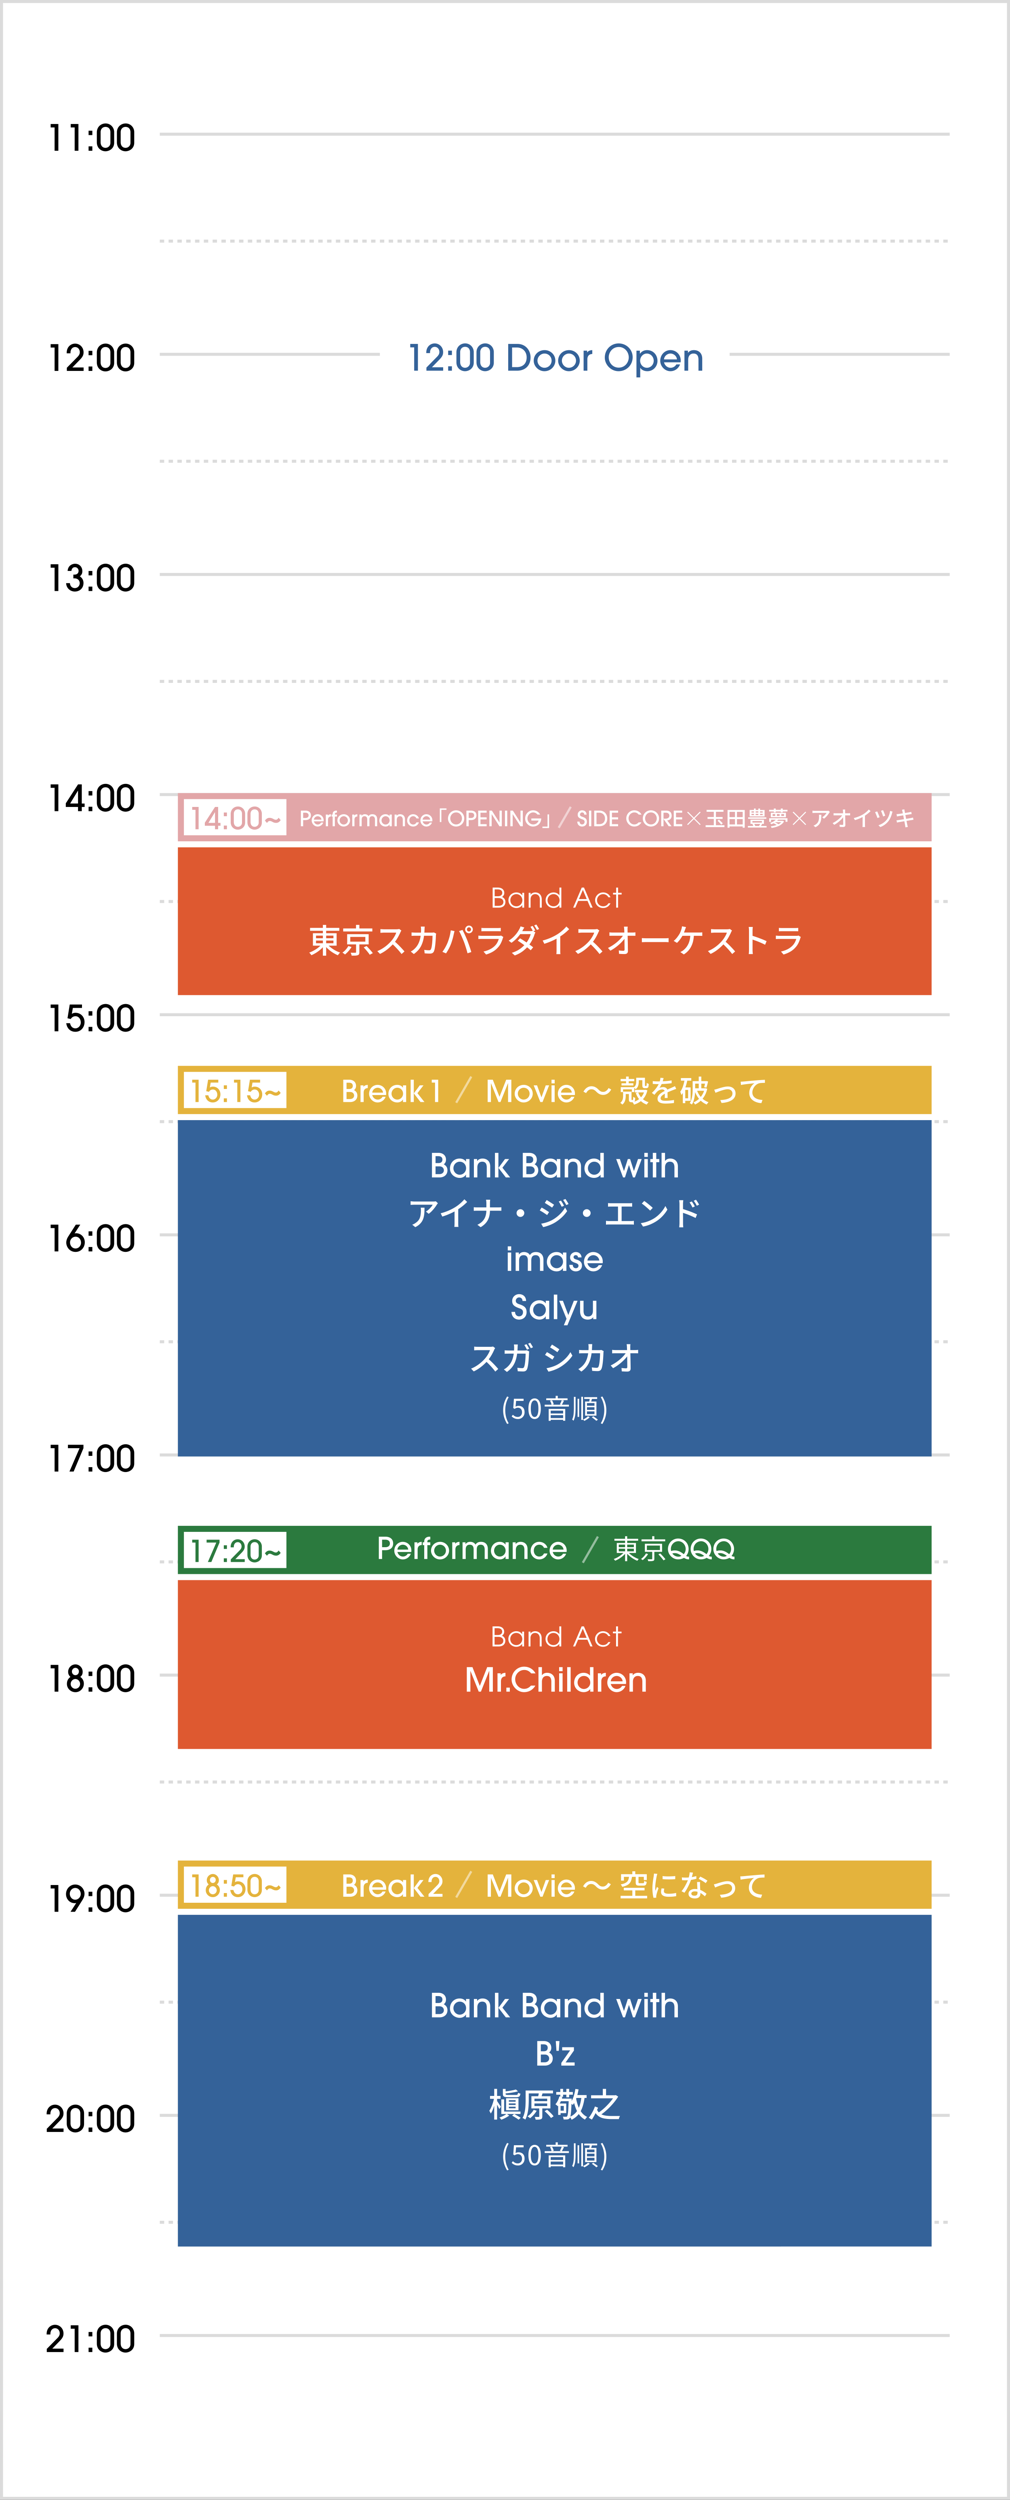<svg xmlns="http://www.w3.org/2000/svg" width="335" height="829" fill="none"><rect width="100%" height="100%" fill="#333333" stroke="none"/><path fill="#fff" stroke="#DBDBDB" d="M.5.5h334v828H.5z"/><path fill="#000" d="M19.355 50h-1.248v-7.74H16.8v-1.14h2.556V50Zm6.657 0h-1.248v-7.74h-1.308v-1.14h2.556V50Zm4.616-5.196H29.38V43.34h1.248v1.464Zm0 5.196H29.38v-1.464h1.248V50Zm7.24-6.18v3.504c0 1.944-1.62 2.844-2.892 2.844-1.332 0-2.856-.972-2.856-2.964v-3.3c0-1.884 1.428-2.964 2.904-2.964 1.62 0 2.844 1.308 2.844 2.88Zm-1.248 3.564V43.82c0-.888-.504-1.74-1.62-1.74-1.044 0-1.632.792-1.632 1.74v3.324c0 1.02.54 1.884 1.632 1.884.792 0 1.62-.624 1.62-1.644Zm7.904-3.564v3.504c0 1.944-1.62 2.844-2.892 2.844-1.332 0-2.856-.972-2.856-2.964v-3.3c0-1.884 1.428-2.964 2.904-2.964 1.62 0 2.844 1.308 2.844 2.88Zm-1.248 3.564V43.82c0-.888-.504-1.74-1.62-1.74-1.044 0-1.632.792-1.632 1.74v3.324c0 1.02.54 1.884 1.632 1.884.792 0 1.62-.624 1.62-1.644ZM19.355 123h-1.248v-7.74H16.8v-1.14h2.556V123Zm8.373 0h-5.556v-1.044l3.552-3.612c.72-.732.744-1.26.744-1.56 0-.912-.624-1.692-1.524-1.692-.948 0-1.572.756-1.572 1.908v.168h-1.248v-.156c0-2.004 1.404-3.06 2.796-3.06 1.584 0 2.796 1.284 2.796 2.868 0 .876-.264 1.5-1.248 2.508l-2.46 2.532h3.72V123Zm2.9-5.196H29.38v-1.464h1.248v1.464Zm0 5.196H29.38v-1.464h1.248V123Zm7.24-6.18v3.504c0 1.944-1.62 2.844-2.892 2.844-1.332 0-2.856-.972-2.856-2.964v-3.3c0-1.884 1.428-2.964 2.904-2.964 1.62 0 2.844 1.308 2.844 2.88Zm-1.248 3.564v-3.564c0-.888-.504-1.74-1.62-1.74-1.044 0-1.632.792-1.632 1.74v3.324c0 1.02.54 1.884 1.632 1.884.792 0 1.62-.624 1.62-1.644Zm7.904-3.564v3.504c0 1.944-1.62 2.844-2.892 2.844-1.332 0-2.856-.972-2.856-2.964v-3.3c0-1.884 1.428-2.964 2.904-2.964 1.62 0 2.844 1.308 2.844 2.88Zm-1.248 3.564v-3.564c0-.888-.504-1.74-1.62-1.74-1.044 0-1.632.792-1.632 1.74v3.324c0 1.02.54 1.884 1.632 1.884.792 0 1.62-.624 1.62-1.644ZM19.355 196h-1.248v-7.74H16.8v-1.14h2.556V196Zm5.385-4.2h-.408v-1.248h.408c.696 0 1.32-.384 1.32-1.236 0-.672-.516-1.224-1.188-1.224-.672 0-1.104.468-1.188 1.248h-1.248c0-.348.144-.984.492-1.44.42-.552 1.176-.948 1.992-.948 1.38 0 2.388 1.02 2.388 2.46 0 .768-.24 1.2-.816 1.728a2.554 2.554 0 0 1 1.2 2.208c0 1.644-1.188 2.82-2.88 2.82-1.56 0-2.844-1.2-2.868-2.784h1.248c.06 1.02.732 1.644 1.656 1.644.888 0 1.596-.756 1.596-1.632 0-.804-.576-1.596-1.704-1.596Zm5.888-.996H29.38v-1.464h1.248v1.464Zm0 5.196H29.38v-1.464h1.248V196Zm7.24-6.18v3.504c0 1.944-1.62 2.844-2.892 2.844-1.332 0-2.856-.972-2.856-2.964v-3.3c0-1.884 1.428-2.964 2.904-2.964 1.62 0 2.844 1.308 2.844 2.88Zm-1.248 3.564v-3.564c0-.888-.504-1.74-1.62-1.74-1.044 0-1.632.792-1.632 1.74v3.324c0 1.02.54 1.884 1.632 1.884.792 0 1.62-.624 1.62-1.644Zm7.904-3.564v3.504c0 1.944-1.62 2.844-2.892 2.844-1.332 0-2.856-.972-2.856-2.964v-3.3c0-1.884 1.428-2.964 2.904-2.964 1.62 0 2.844 1.308 2.844 2.88Zm-1.248 3.564v-3.564c0-.888-.504-1.74-1.62-1.74-1.044 0-1.632.792-1.632 1.74v3.324c0 1.02.54 1.884 1.632 1.884.792 0 1.62-.624 1.62-1.644ZM19.355 269h-1.248v-7.74H16.8v-1.14h2.556V269Zm7.773 0H25.88v-1.392h-4.056v-1.212l4.056-6.276h1.248v6.348h.936v1.14h-.936V269Zm-1.248-2.532v-4.272h-.024l-2.592 4.272h2.616Zm4.748-2.664H29.38v-1.464h1.248v1.464Zm0 5.196H29.38v-1.464h1.248V269Zm7.24-6.18v3.504c0 1.944-1.62 2.844-2.892 2.844-1.332 0-2.856-.972-2.856-2.964v-3.3c0-1.884 1.428-2.964 2.904-2.964 1.62 0 2.844 1.308 2.844 2.88Zm-1.248 3.564v-3.564c0-.888-.504-1.74-1.62-1.74-1.044 0-1.632.792-1.632 1.74v3.324c0 1.02.54 1.884 1.632 1.884.792 0 1.62-.624 1.62-1.644Zm7.904-3.564v3.504c0 1.944-1.62 2.844-2.892 2.844-1.332 0-2.856-.972-2.856-2.964v-3.3c0-1.884 1.428-2.964 2.904-2.964 1.62 0 2.844 1.308 2.844 2.88Zm-1.248 3.564v-3.564c0-.888-.504-1.74-1.62-1.74-1.044 0-1.632.792-1.632 1.74v3.324c0 1.02.54 1.884 1.632 1.884.792 0 1.62-.624 1.62-1.644ZM19.355 342h-1.248v-7.74H16.8v-1.14h2.556V342Zm7.833-7.74h-3.024l-.336 1.968c.384-.276.768-.36 1.236-.36 1.752 0 2.976 1.38 2.976 3.06 0 1.8-1.236 3.24-3.036 3.24-1.62 0-2.82-1.104-3.024-2.856h1.248c.24 1.14.912 1.716 1.788 1.716.972 0 1.776-.9 1.776-1.944 0-1.104-.684-2.076-1.728-2.076-.72 0-1.224.312-1.596.924l-1.08-.252.744-4.56h4.056v1.14Zm3.44 2.544H29.38v-1.464h1.248v1.464Zm0 5.196H29.38v-1.464h1.248V342Zm7.24-6.18v3.504c0 1.944-1.62 2.844-2.892 2.844-1.332 0-2.856-.972-2.856-2.964v-3.3c0-1.884 1.428-2.964 2.904-2.964 1.62 0 2.844 1.308 2.844 2.88Zm-1.248 3.564v-3.564c0-.888-.504-1.74-1.62-1.74-1.044 0-1.632.792-1.632 1.74v3.324c0 1.02.54 1.884 1.632 1.884.792 0 1.62-.624 1.62-1.644Zm7.904-3.564v3.504c0 1.944-1.62 2.844-2.892 2.844-1.332 0-2.856-.972-2.856-2.964v-3.3c0-1.884 1.428-2.964 2.904-2.964 1.62 0 2.844 1.308 2.844 2.88Zm-1.248 3.564v-3.564c0-.888-.504-1.74-1.62-1.74-1.044 0-1.632.792-1.632 1.74v3.324c0 1.02.54 1.884 1.632 1.884.792 0 1.62-.624 1.62-1.644ZM19.355 415h-1.248v-7.74H16.8v-1.14h2.556V415Zm7.269-8.88-1.884 2.916c.204-.048.348-.06.528-.06 1.62 0 2.856 1.332 2.856 3 0 1.74-1.284 3.192-3.06 3.192-1.992 0-3.084-1.692-3.084-3.072 0-.684.216-1.368.696-2.112l2.472-3.864h1.476Zm-1.56 7.908c1.032 0 1.812-.912 1.812-1.92 0-1.02-.696-1.992-1.788-1.992-1.032 0-1.86.876-1.86 1.908 0 1.068.744 2.004 1.836 2.004Zm5.564-4.224H29.38v-1.464h1.248v1.464Zm0 5.196H29.38v-1.464h1.248V415Zm7.24-6.18v3.504c0 1.944-1.62 2.844-2.892 2.844-1.332 0-2.856-.972-2.856-2.964v-3.3c0-1.884 1.428-2.964 2.904-2.964 1.62 0 2.844 1.308 2.844 2.88Zm-1.248 3.564v-3.564c0-.888-.504-1.74-1.62-1.74-1.044 0-1.632.792-1.632 1.74v3.324c0 1.02.54 1.884 1.632 1.884.792 0 1.62-.624 1.62-1.644Zm7.904-3.564v3.504c0 1.944-1.62 2.844-2.892 2.844-1.332 0-2.856-.972-2.856-2.964v-3.3c0-1.884 1.428-2.964 2.904-2.964 1.62 0 2.844 1.308 2.844 2.88Zm-1.248 3.564v-3.564c0-.888-.504-1.74-1.62-1.74-1.044 0-1.632.792-1.632 1.74v3.324c0 1.02.54 1.884 1.632 1.884.792 0 1.62-.624 1.62-1.644ZM19.355 488h-1.248v-7.74H16.8v-1.14h2.556V488Zm5.073 0h-1.392l3.348-7.74h-3.852v-1.14h5.148v1.14L24.428 488Zm6.2-5.196H29.38v-1.464h1.248v1.464Zm0 5.196H29.38v-1.464h1.248V488Zm7.24-6.18v3.504c0 1.944-1.62 2.844-2.892 2.844-1.332 0-2.856-.972-2.856-2.964v-3.3c0-1.884 1.428-2.964 2.904-2.964 1.62 0 2.844 1.308 2.844 2.88Zm-1.248 3.564v-3.564c0-.888-.504-1.74-1.62-1.74-1.044 0-1.632.792-1.632 1.74v3.324c0 1.02.54 1.884 1.632 1.884.792 0 1.62-.624 1.62-1.644Zm7.904-3.564v3.504c0 1.944-1.62 2.844-2.892 2.844-1.332 0-2.856-.972-2.856-2.964v-3.3c0-1.884 1.428-2.964 2.904-2.964 1.62 0 2.844 1.308 2.844 2.88Zm-1.248 3.564v-3.564c0-.888-.504-1.74-1.62-1.74-1.044 0-1.632.792-1.632 1.74v3.324c0 1.02.54 1.884 1.632 1.884.792 0 1.62-.624 1.62-1.644ZM19.355 561h-1.248v-7.74H16.8v-1.14h2.556V561Zm5.649-5.472c.684 0 1.164-.528 1.164-1.26 0-.624-.492-1.176-1.164-1.176-.636 0-1.152.576-1.152 1.224s.492 1.212 1.152 1.212Zm-.012 4.5c.852 0 1.572-.732 1.572-1.572 0-.888-.684-1.656-1.572-1.656-.84 0-1.548.768-1.548 1.644 0 .864.72 1.584 1.548 1.584Zm1.632-3.924a2.634 2.634 0 0 1 1.188 2.244c0 1.488-1.2 2.82-2.784 2.82-1.596 0-2.832-1.272-2.832-2.724 0-1.032.36-1.728 1.164-2.34-.576-.564-.756-1.032-.756-1.704 0-1.32 1.068-2.448 2.424-2.448 1.308 0 2.388 1.128 2.388 2.412 0 .828-.228 1.26-.792 1.74Zm4.004-.3H29.38v-1.464h1.248v1.464Zm0 5.196H29.38v-1.464h1.248V561Zm7.24-6.18v3.504c0 1.944-1.62 2.844-2.892 2.844-1.332 0-2.856-.972-2.856-2.964v-3.3c0-1.884 1.428-2.964 2.904-2.964 1.62 0 2.844 1.308 2.844 2.88Zm-1.248 3.564v-3.564c0-.888-.504-1.74-1.62-1.74-1.044 0-1.632.792-1.632 1.74v3.324c0 1.02.54 1.884 1.632 1.884.792 0 1.62-.624 1.62-1.644Zm7.904-3.564v3.504c0 1.944-1.62 2.844-2.892 2.844-1.332 0-2.856-.972-2.856-2.964v-3.3c0-1.884 1.428-2.964 2.904-2.964 1.62 0 2.844 1.308 2.844 2.88Zm-1.248 3.564v-3.564c0-.888-.504-1.74-1.62-1.74-1.044 0-1.632.792-1.632 1.74v3.324c0 1.02.54 1.884 1.632 1.884.792 0 1.62-.624 1.62-1.644ZM19.355 634h-1.248v-7.74H16.8v-1.14h2.556V634Zm5.517 0h-1.476l1.884-2.916c-.336.048-.384.048-.528.048-1.632 0-2.856-1.368-2.856-3 0-1.776 1.356-3.18 3.048-3.18 1.956 0 3.084 1.644 3.084 3.024 0 .684-.192 1.344-.756 2.232l-2.4 3.792Zm.072-4.008c.996 0 1.836-.888 1.836-1.896 0-1.08-.756-2.004-1.836-2.004-1.008 0-1.8.9-1.8 1.92 0 1.044.78 1.98 1.8 1.98Zm5.684-1.188H29.38v-1.464h1.248v1.464Zm0 5.196H29.38v-1.464h1.248V634Zm7.24-6.18v3.504c0 1.944-1.62 2.844-2.892 2.844-1.332 0-2.856-.972-2.856-2.964v-3.3c0-1.884 1.428-2.964 2.904-2.964 1.62 0 2.844 1.308 2.844 2.88Zm-1.248 3.564v-3.564c0-.888-.504-1.74-1.62-1.74-1.044 0-1.632.792-1.632 1.74v3.324c0 1.02.54 1.884 1.632 1.884.792 0 1.62-.624 1.62-1.644Zm7.904-3.564v3.504c0 1.944-1.62 2.844-2.892 2.844-1.332 0-2.856-.972-2.856-2.964v-3.3c0-1.884 1.428-2.964 2.904-2.964 1.62 0 2.844 1.308 2.844 2.88Zm-1.248 3.564v-3.564c0-.888-.504-1.74-1.62-1.74-1.044 0-1.632.792-1.632 1.74v3.324c0 1.02.54 1.884 1.632 1.884.792 0 1.62-.624 1.62-1.644ZM21.071 707h-5.556v-1.044l3.552-3.612c.72-.732.744-1.26.744-1.56 0-.912-.624-1.692-1.524-1.692-.948 0-1.572.756-1.572 1.908v.168h-1.248v-.156c0-2.004 1.404-3.06 2.796-3.06 1.584 0 2.796 1.284 2.796 2.868 0 .876-.264 1.5-1.248 2.508l-2.46 2.532h3.72V707Zm6.813-6.18v3.504c0 1.944-1.62 2.844-2.892 2.844-1.332 0-2.856-.972-2.856-2.964v-3.3c0-1.884 1.428-2.964 2.904-2.964 1.62 0 2.844 1.308 2.844 2.88Zm-1.248 3.564v-3.564c0-.888-.504-1.74-1.62-1.74-1.044 0-1.632.792-1.632 1.74v3.324c0 1.02.54 1.884 1.632 1.884.792 0 1.62-.624 1.62-1.644Zm3.992-2.58H29.38v-1.464h1.248v1.464Zm0 5.196H29.38v-1.464h1.248V707Zm7.24-6.18v3.504c0 1.944-1.62 2.844-2.892 2.844-1.332 0-2.856-.972-2.856-2.964v-3.3c0-1.884 1.428-2.964 2.904-2.964 1.62 0 2.844 1.308 2.844 2.88Zm-1.248 3.564v-3.564c0-.888-.504-1.74-1.62-1.74-1.044 0-1.632.792-1.632 1.74v3.324c0 1.02.54 1.884 1.632 1.884.792 0 1.62-.624 1.62-1.644Zm7.904-3.564v3.504c0 1.944-1.62 2.844-2.892 2.844-1.332 0-2.856-.972-2.856-2.964v-3.3c0-1.884 1.428-2.964 2.904-2.964 1.62 0 2.844 1.308 2.844 2.88Zm-1.248 3.564v-3.564c0-.888-.504-1.74-1.62-1.74-1.044 0-1.632.792-1.632 1.74v3.324c0 1.02.54 1.884 1.632 1.884.792 0 1.62-.624 1.62-1.644ZM21.071 780h-5.556v-1.044l3.552-3.612c.72-.732.744-1.26.744-1.56 0-.912-.624-1.692-1.524-1.692-.948 0-1.572.756-1.572 1.908v.168h-1.248v-.156c0-2.004 1.404-3.06 2.796-3.06 1.584 0 2.796 1.284 2.796 2.868 0 .876-.264 1.5-1.248 2.508l-2.46 2.532h3.72V780Zm4.94 0h-1.247v-7.74h-1.308v-1.14h2.556V780Zm4.617-5.196H29.38v-1.464h1.248v1.464Zm0 5.196H29.38v-1.464h1.248V780Zm7.24-6.18v3.504c0 1.944-1.62 2.844-2.892 2.844-1.332 0-2.856-.972-2.856-2.964v-3.3c0-1.884 1.428-2.964 2.904-2.964 1.62 0 2.844 1.308 2.844 2.88Zm-1.248 3.564v-3.564c0-.888-.504-1.74-1.62-1.74-1.044 0-1.632.792-1.632 1.74v3.324c0 1.02.54 1.884 1.632 1.884.792 0 1.62-.624 1.62-1.644Zm7.904-3.564v3.504c0 1.944-1.62 2.844-2.892 2.844-1.332 0-2.856-.972-2.856-2.964v-3.3c0-1.884 1.428-2.964 2.904-2.964 1.62 0 2.844 1.308 2.844 2.88Zm-1.248 3.564v-3.564c0-.888-.504-1.74-1.62-1.74-1.044 0-1.632.792-1.632 1.74v3.324c0 1.02.54 1.884 1.632 1.884.792 0 1.62-.624 1.62-1.644Z"/><path fill="#DBDBDB" d="M53 44h262v1H53v-1ZM53 117h262v1H53v-1ZM53 190h262v1H53v-1ZM53 263h262v1H53v-1ZM53 336h262v1H53v-1ZM53 409h262v1H53v-1ZM53 482h262v1H53v-1ZM53 555h262v1H53v-1ZM53 628h262v1H53v-1ZM53 701h262v1H53v-1ZM53 774h262v1H53v-1Z"/><path stroke="#DBDBDB" stroke-dasharray="1.46 1.46" d="M53 79.961h262M53 152.961h262M53 225.961h262M53 298.961h262M53 371.961h262M53 444.961h262M53 517.961h262M53 590.961h262M53 663.961h262M53 736.961h262"/><path fill="#fff" d="M126 108.922h116v18.024H126z"/><path fill="#346299" d="M138.621 122.934h-1.248v-7.74h-1.308v-1.14h2.556v8.88Zm8.372 0h-5.556v-1.044l3.552-3.612c.72-.732.744-1.26.744-1.56 0-.912-.624-1.692-1.524-1.692-.948 0-1.572.756-1.572 1.908v.168h-1.248v-.156c0-2.004 1.404-3.06 2.796-3.06 1.584 0 2.796 1.284 2.796 2.868 0 .876-.264 1.5-1.248 2.508l-2.46 2.532h3.72v1.14Zm2.901-5.196h-1.248v-1.464h1.248v1.464Zm0 5.196h-1.248v-1.464h1.248v1.464Zm7.24-6.18v3.504c0 1.944-1.62 2.844-2.892 2.844-1.332 0-2.856-.972-2.856-2.964v-3.3c0-1.884 1.428-2.964 2.904-2.964 1.62 0 2.844 1.308 2.844 2.88Zm-1.248 3.564v-3.564c0-.888-.504-1.74-1.62-1.74-1.044 0-1.632.792-1.632 1.74v3.324c0 1.02.54 1.884 1.632 1.884.792 0 1.62-.624 1.62-1.644Zm7.904-3.564v3.504c0 1.944-1.62 2.844-2.892 2.844-1.332 0-2.856-.972-2.856-2.964v-3.3c0-1.884 1.428-2.964 2.904-2.964 1.62 0 2.844 1.308 2.844 2.88Zm-1.248 3.564v-3.564c0-.888-.504-1.74-1.62-1.74-1.044 0-1.632.792-1.632 1.74v3.324c0 1.02.54 1.884 1.632 1.884.792 0 1.62-.624 1.62-1.644Zm8.911 2.616h-2.892v-8.88h3.084c2.688 0 4.332 2.124 4.332 4.44 0 2.712-1.716 4.44-4.524 4.44Zm-1.596-1.188h1.548c2.052 0 3.276-1.2 3.276-3.228 0-1.992-1.404-3.276-3.216-3.276h-1.608v6.504Zm14.345-2.088c-.024 1.776-1.512 3.444-3.636 3.444-1.872 0-3.54-1.596-3.54-3.468 0-2.028 1.596-3.528 3.636-3.528 1.836 0 3.564 1.44 3.54 3.552Zm-1.248-.072a2.338 2.338 0 0 0-2.352-2.34c-1.248 0-2.328 1.056-2.328 2.352 0 1.26 1.044 2.364 2.304 2.364a2.359 2.359 0 0 0 2.376-2.376Zm9.346.072c-.024 1.776-1.512 3.444-3.636 3.444-1.872 0-3.54-1.596-3.54-3.468 0-2.028 1.596-3.528 3.636-3.528 1.836 0 3.564 1.44 3.54 3.552Zm-1.248-.072a2.338 2.338 0 0 0-2.352-2.34c-1.248 0-2.328 1.056-2.328 2.352 0 1.26 1.044 2.364 2.304 2.364a2.359 2.359 0 0 0 2.376-2.376Zm3.766 3.348h-1.248v-6.648h1.164v.6h.024c.3-.444.816-.732 1.692-.78v1.284c-1.08.036-1.632.696-1.632 1.812v3.732Zm10.406-1.02c2.1 0 3.324-1.776 3.324-3.396 0-1.836-1.392-3.444-3.264-3.444-2.4 0-3.384 2.064-3.384 3.384 0 1.788 1.296 3.456 3.324 3.456Zm4.62-3.48c0 2.688-2.076 4.668-4.692 4.668-2.46 0-4.548-2.112-4.548-4.512 0-2.724 2.088-4.704 4.584-4.704 2.64 0 4.656 2.076 4.656 4.548Zm2.505 6.72h-1.248v-8.868h1.14v1.02h.024c.564-.804 1.416-1.2 2.364-1.2 1.98 0 3.444 1.536 3.444 3.588 0 1.872-1.452 3.408-3.36 3.408-1.008 0-1.908-.408-2.34-1.128h-.024v3.18Zm2.232-3.192c1.284 0 2.244-1.068 2.244-2.34 0-1.212-.96-2.376-2.292-2.376-1.248 0-2.208 1.116-2.208 2.352 0 1.296.96 2.364 2.256 2.364Zm5.658-2.772h4.296c-.096-1.128-1.092-1.944-2.16-1.944-1.02 0-2.04.804-2.136 1.944Zm5.508.96h-5.508c.288 1.104 1.164 1.812 2.184 1.812.78 0 1.512-.408 1.896-1.116h1.248c-.516 1.368-1.764 2.256-3.192 2.256-1.872 0-3.384-1.656-3.384-3.432 0-2.1 1.584-3.564 3.348-3.564 1.956 0 3.444 1.512 3.444 3.42 0 .204 0 .396-.036.624Zm7.172 2.784h-1.248v-3.624c0-1.404-.552-2.064-1.656-2.064-1.092 0-1.752.804-1.752 2.052v3.636h-1.248v-6.648h1.164v.708h.024c.492-.636 1.176-.888 1.944-.888 1.596 0 2.772 1.008 2.772 2.844v3.984Z"/><path fill="#E2A6A8" d="M59 263h250v16H59z"/><path fill="#fff" d="M194.552 270.164h-.756c0-.469-.301-.749-.728-.749-.364 0-.693.329-.693.707 0 .364.245.574.749.735 1.12.357 1.533.777 1.533 1.673 0 .938-.672 1.568-1.589 1.568-.924 0-1.582-.658-1.596-1.631h.756c.007.56.336.938.84.938s.833-.364.833-.875c0-.378-.168-.616-.721-.805-1.281-.434-1.561-.854-1.561-1.589 0-.791.651-1.414 1.449-1.414.854 0 1.47.539 1.484 1.442ZM196.12 274h-.756v-5.18h.756V274Zm2.659 0h-1.687v-5.18h1.799c1.568 0 2.527 1.239 2.527 2.59 0 1.582-1.001 2.59-2.639 2.59Zm-.931-.693h.903c1.197 0 1.911-.7 1.911-1.883 0-1.162-.819-1.911-1.876-1.911h-.938v3.794Zm7.164.693h-2.793v-5.18h2.793v.693h-2.037v1.526h2.037v.693h-2.037v1.575h2.037V274Zm6.8-1.281h.931c-.525.903-1.358 1.379-2.394 1.379-1.435 0-2.618-1.288-2.618-2.667 0-1.561 1.232-2.709 2.625-2.709.98 0 1.897.448 2.422 1.421h-.91c-.392-.455-.847-.728-1.456-.728-1.085 0-1.925.917-1.925 1.946 0 1.085.819 2.044 1.883 2.044.539 0 1.022-.21 1.442-.686Zm4.09.686c1.225 0 1.939-1.036 1.939-1.981 0-1.071-.812-2.009-1.904-2.009-1.4 0-1.974 1.204-1.974 1.974 0 1.043.756 2.016 1.939 2.016Zm2.695-2.03c0 1.568-1.211 2.723-2.737 2.723-1.435 0-2.653-1.232-2.653-2.632 0-1.589 1.218-2.744 2.674-2.744 1.54 0 2.716 1.211 2.716 2.653Zm4.142 2.625h-.945l-1.708-2.401h-.014V274h-.756v-5.18h1.659c1.246 0 1.799.658 1.799 1.722 0 .987-.756 1.505-1.484 1.526l1.449 1.932Zm-2.667-2.506h.553c.882 0 1.393-.343 1.393-1.015 0-.595-.476-.966-1.148-.966h-.798v1.981Zm6.193 2.506h-2.793v-5.18h2.793v.693h-2.037v1.526h2.037v.693h-2.037v1.575h2.037V274Zm5.87-.392-1.981-1.981-1.981 1.981-.245-.238 1.988-1.988-1.988-1.974.252-.245 1.974 1.981 1.981-1.981.245.238-1.981 1.981 1.981 1.988-.245.238Zm5.327.049h2.828v.63h-6.251v-.63h2.716v-2.079h-2.079v-.637h2.079v-1.736h-2.394v-.637h5.6v.637h-2.499v1.736h2.212v.637h-2.212v2.079Zm.546-1.484.469-.378c.406.385.966.91 1.246 1.239l-.483.434c-.266-.336-.826-.889-1.232-1.295Zm6.433 1.232h1.897v-1.778h-1.897v1.778Zm-2.478-1.778v1.778h1.82v-1.778h-1.82Zm1.82-2.401h-1.82v1.75h1.82v-1.75Zm2.555 1.75v-1.75h-1.897v1.75h1.897Zm-5.019-2.373h5.691v5.887h-.672v-.427h-4.375v.427h-.644v-5.887Zm11.655.861v-.406h-.882v.406h.882Zm0 .84v-.413h-.882v.413h.882Zm-3.717-.413v.413h.826v-.413h-.826Zm0-.833v.406h.826v-.406h-.826Zm2.275.833h-.889v.413h.889v-.413Zm0-.833h-.889v.406h.889v-.406Zm2.065-.448v2.142h-4.949v-2.142h1.435v-.49h.56v.49h.889v-.49h.56v.49h1.505Zm.574 2.443v.476h-6.02v-.476h6.02Zm-2.037 2.177h-1.974c.14.203.266.448.329.623l-.175.063h1.589l-.133-.049c.119-.168.266-.427.364-.637Zm-2.569-.952v.511h3.143v-.511h-3.143Zm2.821 1.638h1.876v.504h-6.202v-.504h1.799a3.68 3.68 0 0 0-.308-.595l.301-.091h-.924v-1.393h4.452v1.393h-.861l.238.084a7.558 7.558 0 0 1-.371.602Zm6.734-1.253h-1.946l-.084.056c.399.168.826.406 1.099.609.371-.182.693-.406.931-.665Zm-3.983-.133v-1.183h6.048v1.183h-.637v-.686h-2.478c-.098.126-.21.245-.329.357h1.785l.112-.021.413.224c-.728 1.309-2.422 1.911-4.123 2.163a1.947 1.947 0 0 0-.287-.546 8.88 8.88 0 0 0 1.96-.441 5.87 5.87 0 0 0-1.036-.567 6.293 6.293 0 0 1-.756.322 1.705 1.705 0 0 0-.392-.448c.868-.266 1.505-.651 1.89-1.043h-1.561v.686h-.609Zm4.921-1.953v-.602h-.917v.602h.917Zm-1.463 0v-.602h-.917v.602h.917Zm-1.463 0v-.602h-.875v.602h.875Zm-1.463-1.043h5.005v1.484h-5.005v-1.484Zm3.955-.98h1.568v.553h-1.568v.308h-.644v-.308h-1.68v.308h-.637v-.308h-1.54v-.553h1.54v-.427h.637v.427h1.68v-.427h.644v.427Zm7.511 5.054-1.981-1.981-1.981 1.981-.245-.238 1.988-1.988-1.988-1.974.252-.245 1.974 1.981 1.981-1.981.245.238-1.981 1.981 1.981 1.988-.245.238Zm4.487-3.409h.798c0 1.827-.105 3.171-1.946 4.116l-.644-.525c.203-.07.448-.182.672-.343 1.001-.644 1.162-1.526 1.162-2.688a3.11 3.11 0 0 0-.042-.56Zm3.185-1.344.441.413c-.063.077-.175.21-.231.294-.301.511-.966 1.4-1.715 1.932l-.581-.469c.609-.357 1.225-1.05 1.428-1.449h-3.843c-.273 0-.518.021-.819.042v-.777c.259.035.546.063.819.063h3.913c.161 0 .476-.021.588-.049Zm5.509.854h1.001c.203 0 .504-.028.651-.049v.735a18.94 18.94 0 0 0-.616-.014h-1.022c.021 1.036.049 2.331.056 3.234 0 .406-.238.63-.707.63-.385 0-.791-.021-1.162-.042l-.056-.721c.322.049.714.077.959.077.189 0 .259-.091.259-.28 0-.525-.007-1.407-.021-2.254-.602.819-1.785 1.876-2.975 2.506l-.504-.574c1.393-.672 2.597-1.75 3.157-2.576h-2.135c-.245 0-.483.007-.714.021v-.742c.196.028.476.049.7.049h2.443a54.73 54.73 0 0 0-.021-.602 4.438 4.438 0 0 0-.063-.644h.798a3.931 3.931 0 0 0-.035.644l.007.602Zm6.573.784v2.94c0 .287.014.672.049.826h-.868c.021-.154.042-.539.042-.826v-2.492c-.735.392-1.666.784-2.534 1.029l-.399-.679c1.197-.273 2.38-.791 3.157-1.274.707-.441 1.435-1.064 1.827-1.568l.595.539a11.612 11.612 0 0 1-1.869 1.505Zm6.006-1.841c.168.343.588 1.435.714 1.855l-.693.245a17.63 17.63 0 0 0-.7-1.869l.679-.231Zm2.331.266.819.231c-.063.147-.112.336-.147.462-.21.826-.595 1.869-1.169 2.632a6.18 6.18 0 0 1-2.751 2.03l-.609-.616c.98-.28 2.044-.938 2.751-1.834.574-.728.98-1.925 1.106-2.905Zm-4.277.161c.196.413.63 1.47.798 1.939l-.707.259c-.14-.448-.609-1.61-.791-1.946l.7-.252Zm11.886 2.044.147.735c-.161.014-.413.063-.679.105-.364.056-.98.154-1.631.259.126.63.224 1.155.266 1.344.049.203.112.448.182.658l-.805.14c-.035-.245-.056-.469-.098-.679-.028-.175-.133-.7-.252-1.351-.763.126-1.47.245-1.799.308a7.285 7.285 0 0 0-.651.133l-.161-.749c.175-.007.469-.042.665-.07.343-.049 1.057-.161 1.813-.28l-.245-1.288c-.644.105-1.225.203-1.47.245-.238.042-.42.084-.602.126l-.147-.77c.196-.014.392-.028.609-.049.259-.028.84-.112 1.477-.21-.07-.35-.119-.602-.14-.7a3.987 3.987 0 0 0-.14-.504l.784-.126c.021.133.042.35.077.504.014.084.063.35.133.714.637-.105 1.232-.203 1.505-.259a6.6 6.6 0 0 0 .574-.133l.133.735c-.126.014-.364.049-.56.077l-1.526.238.245 1.281a94.58 94.58 0 0 0 1.638-.28c.266-.056.497-.105.658-.154ZM145.876 268.078h2.212v.483h-1.694v4.046h-.518v-4.529Zm5.411 5.327c1.225 0 1.939-1.036 1.939-1.981 0-1.071-.812-2.009-1.904-2.009-1.4 0-1.974 1.204-1.974 1.974 0 1.043.756 2.016 1.939 2.016Zm2.695-2.03c0 1.568-1.211 2.723-2.737 2.723-1.435 0-2.653-1.232-2.653-2.632 0-1.589 1.218-2.744 2.674-2.744 1.54 0 2.716 1.211 2.716 2.653Zm1.475 2.625h-.756v-5.18h1.505c1.113 0 1.82.553 1.82 1.568 0 1.015-.693 1.568-1.813 1.568h-.756V274Zm0-2.737h.749c.665 0 1.064-.315 1.064-.875 0-.567-.413-.875-1.071-.875h-.742v1.75Zm5.947 2.737h-2.793v-5.18h2.793v.693h-2.037v1.526h2.037v.693h-2.037v1.575h2.037V274Zm5.03 0h-.784l-2.562-4.004h-.014V274h-.756v-5.18h.826l2.52 3.941h.014v-3.941h.756V274Zm1.808 0h-.756v-5.18h.756V274Zm5.158 0h-.784l-2.562-4.004h-.014V274h-.756v-5.18h.826l2.52 3.941h.014v-3.941h.756V274Zm5.259-1.883h-2.415v-.693h3.276c-.049 1.722-1.351 2.674-2.73 2.674-1.4 0-2.597-1.218-2.597-2.618 0-1.68 1.288-2.758 2.597-2.758.994 0 1.848.469 2.373 1.4h-.882c-.441-.504-.882-.707-1.456-.707-1.008 0-1.876.952-1.876 1.974 0 1.092.861 2.016 1.904 2.016.819 0 1.477-.455 1.806-1.288Zm3.465 2.485h-2.212v-.483h1.694v-4.046h.518v4.529ZM100.549 274h-.756v-5.18h1.505c1.113 0 1.82.553 1.82 1.568 0 1.015-.693 1.568-1.813 1.568h-.756V274Zm0-2.737h.749c.665 0 1.064-.315 1.064-.875 0-.567-.413-.875-1.071-.875h-.742v1.75Zm3.563.553h2.506c-.056-.658-.637-1.134-1.26-1.134-.595 0-1.19.469-1.246 1.134Zm3.213.56h-3.213c.168.644.679 1.057 1.274 1.057a1.25 1.25 0 0 0 1.106-.651h.728c-.301.798-1.029 1.316-1.862 1.316-1.092 0-1.974-.966-1.974-2.002 0-1.225.924-2.079 1.953-2.079 1.141 0 2.009.882 2.009 1.995 0 .119 0 .231-.021.364ZM108.8 274h-.728v-3.878h.679v.35h.014c.175-.259.476-.427.987-.455v.749c-.63.021-.952.406-.952 1.057V274Zm2.263 0h-.728v-3.213h-.343v-.665h.343v-.175c0-.742.525-1.127 1.246-1.127h.161v.665c-.476 0-.679.168-.679.455v.182h.679v.665h-.679V274Zm5.038-1.911c-.014 1.036-.882 2.009-2.121 2.009-1.092 0-2.065-.931-2.065-2.023 0-1.183.931-2.058 2.121-2.058 1.071 0 2.079.84 2.065 2.072Zm-.728-.042c0-.756-.609-1.365-1.372-1.365a1.38 1.38 0 0 0-1.358 1.372c0 .735.609 1.379 1.344 1.379.763 0 1.386-.602 1.386-1.386ZM117.57 274h-.728v-3.878h.679v.35h.014c.175-.259.476-.427.987-.455v.749c-.63.021-.952.406-.952 1.057V274Zm7.531 0h-.728v-2.17c0-.735-.308-1.148-.917-1.148-.644 0-.924.357-.924 1.134V274h-.728v-2.254c0-.763-.357-1.064-.882-1.064-.644 0-.959.378-.959 1.141V274h-.728v-3.878h.672v.42h.014c.315-.371.609-.525 1.113-.525s1.008.245 1.204.651c.28-.441.665-.651 1.281-.651 1.008 0 1.582.63 1.582 1.631V274Zm2.777-.567c.756 0 1.351-.63 1.351-1.365 0-.756-.546-1.386-1.351-1.386-.728 0-1.323.623-1.323 1.386 0 .728.595 1.365 1.323 1.365Zm2.065.567h-.728v-.602h-.014c-.273.462-.763.7-1.316.7-1.134 0-2.058-.854-2.058-1.974 0-1.239.889-2.107 2.03-2.107.567 0 1.043.21 1.344.651h.014v-.546h.728V274Zm4.377 0h-.728v-2.114c0-.819-.322-1.204-.966-1.204-.637 0-1.022.469-1.022 1.197V274h-.728v-3.878h.679v.413h.014c.287-.371.686-.518 1.134-.518.931 0 1.617.588 1.617 1.659V274Zm3.815-1.281h.812c-.308.875-1.05 1.379-1.911 1.379a1.985 1.985 0 0 1-1.988-2.002c0-1.169.847-2.079 1.981-2.079.882 0 1.687.553 1.918 1.393h-.805c-.217-.455-.567-.728-1.092-.728-.763 0-1.274.581-1.274 1.372 0 .77.525 1.379 1.26 1.379.497 0 .896-.266 1.099-.714Zm2.037-.903h2.506c-.056-.658-.637-1.134-1.26-1.134-.595 0-1.19.469-1.246 1.134Zm3.213.56h-3.213c.168.644.679 1.057 1.274 1.057a1.25 1.25 0 0 0 1.106-.651h.728c-.301.798-1.029 1.316-1.862 1.316-1.092 0-1.974-.966-1.974-2.002 0-1.225.924-2.079 1.953-2.079 1.141 0 2.009.882 2.009 1.995 0 .119 0 .231-.021.364Z"/><path stroke="#fff" stroke-width=".728" d="M0-.364h8.01" opacity=".5" transform="rotate(119.967 17.262 188.287) skewX(-.066)"/><path fill="#fff" d="M61 265h34v12H61z"/><path fill="#E2A6A8" d="M65.878 275h-1.04v-6.45h-1.09v-.95h2.13v7.4Zm6.477 0h-1.04v-1.16h-3.38v-1.01l3.38-5.23h1.04v5.29h.78v.95h-.78V275Zm-1.04-2.11v-3.56h-.02l-2.16 3.56h2.18Zm3.956-2.22h-1.04v-1.22h1.04v1.22Zm0 4.33h-1.04v-1.22h1.04V275Zm6.034-5.15v2.92c0 1.62-1.35 2.37-2.41 2.37-1.11 0-2.38-.81-2.38-2.47v-2.75c0-1.57 1.19-2.47 2.42-2.47 1.35 0 2.37 1.09 2.37 2.4Zm-1.04 2.97v-2.97c0-.74-.42-1.45-1.35-1.45-.87 0-1.36.66-1.36 1.45v2.77c0 .85.45 1.57 1.36 1.57.66 0 1.35-.52 1.35-1.37Zm6.587-2.97v2.92c0 1.62-1.35 2.37-2.41 2.37-1.11 0-2.38-.81-2.38-2.47v-2.75c0-1.57 1.19-2.47 2.42-2.47 1.35 0 2.37 1.09 2.37 2.4Zm-1.04 2.97v-2.97c0-.74-.42-1.45-1.35-1.45-.87 0-1.36.66-1.36 1.45v2.77c0 .85.45 1.57 1.36 1.57.66 0 1.35-.52 1.35-1.37Zm6.597-1.64.69.79c-.47.67-.94.92-1.55.92-1.01 0-1.36-.64-2.09-.64-.33 0-.63.23-.9.67l-.69-.79c.48-.67.94-.92 1.54-.92 1.02 0 1.36.64 2.11.64.32 0 .61-.22.89-.67Z"/><path fill="#DE5930" d="M59 281h250v49H59v-49Z"/><path fill="#fff" d="M165.386 301h-1.98v-6.66h1.71c1.395 0 2.142.765 2.142 1.773 0 .549-.198.918-.729 1.341.711.297 1.107.927 1.107 1.638 0 .909-.513 1.908-2.25 1.908Zm-1.314-3.789h1.053c1.278 0 1.467-.738 1.467-1.125 0-.495-.288-1.143-1.521-1.143h-.999v2.268Zm0 3.186h1.26c.855 0 1.638-.342 1.638-1.305 0-.756-.657-1.278-1.638-1.278h-1.26v2.583Zm9.784.603h-.63v-.864h-.018c-.405.612-1.116.981-1.917.981-1.476 0-2.646-1.116-2.646-2.592s1.206-2.574 2.646-2.574c.819 0 1.521.369 1.917.99h.018v-.864h.63V301Zm-2.565-.45c1.098 0 1.971-.9 1.971-2.007 0-1.098-.864-2.025-1.98-2.025-1.134 0-2.007.864-2.007 2.034 0 1.134.855 1.998 2.016 1.998Zm8.394.45h-.63v-2.745c0-1.107-.666-1.737-1.53-1.737-.954 0-1.539.729-1.539 1.692V301h-.63v-4.923h.63v.63h.018c.315-.477.873-.756 1.512-.756 1.359 0 2.169.936 2.169 2.304V301Zm6.501 0h-.63v-.864h-.018c-.432.639-1.152.981-1.917.981-1.476 0-2.646-1.116-2.646-2.592s1.206-2.574 2.646-2.574c.765 0 1.494.36 1.917.972h.018v-2.583h.63V301Zm-2.565-.45c1.089 0 1.971-.891 1.971-2.007 0-1.098-.855-2.025-1.98-2.025-1.152 0-2.007.873-2.007 2.034 0 1.125.846 1.998 2.016 1.998Zm12.941.45h-.729l-.963-2.241h-3.096l-.972 2.241h-.693l2.844-6.66h.747l2.862 6.66Zm-1.953-2.844-1.278-3.06-1.305 3.06h2.583Zm7.185 1.395h.693c-.504.999-1.305 1.566-2.448 1.566-1.467 0-2.646-1.089-2.646-2.628 0-1.35 1.188-2.538 2.646-2.538 1.08 0 2.043.603 2.448 1.611h-.693a1.938 1.938 0 0 0-1.737-1.044c-1.134 0-2.034.891-2.034 2.007 0 1.134.891 2.025 2.034 2.025.747 0 1.386-.342 1.737-.999Zm3.208 1.449h-.63v-4.356h-1.035v-.567h1.035v-1.737h.63v1.737h1.179v.567h-1.179V301ZM102.849 307.706h9.691v.968h-9.691v-.968Zm4.246-.99h1.089v10.208h-1.089v-10.208Zm-.286 6.292.88.374a8.376 8.376 0 0 1-.891 1.045 11.335 11.335 0 0 1-2.288 1.727 9.762 9.762 0 0 1-1.232.616 2.606 2.606 0 0 0-.209-.297 9.035 9.035 0 0 0-.264-.319 2.758 2.758 0 0 0-.242-.253 9.901 9.901 0 0 0 1.199-.517c.41-.205.806-.436 1.188-.693a9.318 9.318 0 0 0 1.045-.814c.315-.286.586-.576.814-.869Zm1.683.033c.234.293.513.579.836.858.33.279.685.546 1.067.803.381.257.777.488 1.188.693.41.198.821.363 1.232.495a4.093 4.093 0 0 0-.264.264c-.096.11-.187.22-.275.33-.081.11-.151.213-.209.308a12.295 12.295 0 0 1-2.442-1.408 12.396 12.396 0 0 1-1.089-.946c-.33-.337-.627-.678-.891-1.023l.847-.374Zm-3.674-1.133v.891h5.775v-.891h-5.775Zm0-1.639v.88h5.775v-.88h-5.775Zm-1.023-.792h7.854v4.125h-7.854v-4.125Zm10.043-1.584h9.658v1.001h-9.658v-1.001Zm4.246-1.188h1.111v1.694h-1.111v-1.694Zm-1.903 3.993v1.573h4.994v-1.573h-4.994Zm-1.034-.902h7.128v3.388h-7.128v-3.388Zm5.489 4.389.946-.462c.242.242.491.506.748.792.264.279.513.557.748.836.234.271.425.517.572.737l-1.023.528a5.633 5.633 0 0 0-.528-.748c-.22-.286-.459-.576-.715-.869a14.094 14.094 0 0 0-.748-.814Zm-2.53-1.386h1.089v2.981c0 .279-.037.495-.11.649-.074.154-.22.268-.44.341a2.97 2.97 0 0 1-.814.132c-.323.015-.719.022-1.188.022a2.626 2.626 0 0 0-.132-.495 4.7 4.7 0 0 0-.209-.495l.66.022h.561c.161-.007.271-.011.33-.011.102 0 .168-.011.198-.033.036-.029.055-.081.055-.154v-2.959Zm-2.563.924 1.056.341a9.57 9.57 0 0 1-.627.891c-.235.301-.484.587-.748.858-.264.264-.528.502-.792.715a3.772 3.772 0 0 0-.418-.33 5.67 5.67 0 0 0-.429-.286c.264-.183.52-.396.77-.638.249-.249.476-.51.682-.781.205-.271.374-.528.506-.77Zm17.589-5.126a1.68 1.68 0 0 0-.165.253 2.388 2.388 0 0 0-.154.319c-.154.352-.345.744-.572 1.177-.22.433-.473.865-.759 1.298-.279.425-.572.814-.88 1.166-.404.462-.851.913-1.342 1.353-.484.44-.998.847-1.54 1.221a12.36 12.36 0 0 1-1.683.957l-.891-.935a10.472 10.472 0 0 0 1.716-.869 12.256 12.256 0 0 0 1.551-1.133c.476-.411.894-.818 1.254-1.221a9.83 9.83 0 0 0 1.353-1.958c.183-.345.315-.66.396-.946h-4.037c-.14 0-.294.007-.462.022a7.05 7.05 0 0 0-.451.033 6.33 6.33 0 0 1-.286.011v-1.243l.33.033c.146.007.3.018.462.033.161.007.297.011.407.011H131.46c.205 0 .392-.011.561-.033.168-.022.3-.048.396-.077l.715.528Zm-2.387 3.487a23.141 23.141 0 0 1 1.87 1.749c.308.315.594.62.858.913.271.293.498.554.682.781l-.968.858a18.6 18.6 0 0 0-.935-1.155 28.133 28.133 0 0 0-1.122-1.21 21.335 21.335 0 0 0-1.188-1.144l.803-.792Zm10.12-4.807a38.26 38.26 0 0 1-.033.462l-.022.462c-.037 1.115-.136 2.094-.297 2.937a9.947 9.947 0 0 1-.682 2.222 6.686 6.686 0 0 1-1.078 1.694 8.508 8.508 0 0 1-1.496 1.331l-1.012-.825c.198-.103.41-.235.638-.396.227-.161.436-.337.627-.528.352-.33.66-.7.924-1.111.264-.411.484-.869.66-1.375a9.228 9.228 0 0 0 .418-1.738c.095-.653.143-1.382.143-2.189 0-.081-.004-.18-.011-.297a2.97 2.97 0 0 0-.022-.352 6.955 6.955 0 0 0-.044-.297h1.287Zm3.795 2.31a13.896 13.896 0 0 0-.077.561l-.033.869a27.81 27.81 0 0 1-.077 1.177c-.03.425-.07.847-.121 1.265-.052.418-.11.807-.176 1.166a3.69 3.69 0 0 1-.253.858 1.13 1.13 0 0 1-.473.561c-.198.125-.466.187-.803.187-.294 0-.598-.007-.913-.022a29.24 29.24 0 0 1-.88-.055l-.132-1.155c.286.037.564.07.836.099.278.022.531.033.759.033.168 0 .3-.026.396-.077a.62.62 0 0 0 .231-.297 3.06 3.06 0 0 0 .198-.638 9.93 9.93 0 0 0 .143-.913c.044-.337.077-.682.099-1.034.029-.359.047-.697.055-1.012.014-.323.022-.605.022-.847h-5.61c-.206 0-.429.004-.671.011-.235.007-.459.018-.671.033v-1.144c.212.015.436.029.671.044.234.015.458.022.671.022h5.28c.146 0 .282-.004.407-.011a4.66 4.66 0 0 0 .352-.055l.77.374Zm10.208-1.364c0 .191.066.352.198.484a.658.658 0 0 0 .484.198.66.66 0 0 0 .484-.198.642.642 0 0 0 .209-.484.642.642 0 0 0-.209-.484.643.643 0 0 0-.484-.209.642.642 0 0 0-.484.209.658.658 0 0 0-.198.484Zm-.583 0c0-.235.055-.447.165-.638a1.38 1.38 0 0 1 .462-.462c.19-.117.403-.176.638-.176.234 0 .447.059.638.176.19.117.344.271.462.462.117.191.176.403.176.638s-.059.447-.176.638a1.398 1.398 0 0 1-.462.462c-.191.11-.404.165-.638.165a1.25 1.25 0 0 1-.638-.165 1.38 1.38 0 0 1-.462-.462 1.254 1.254 0 0 1-.165-.638Zm-5.841 4.422c.117-.301.231-.62.341-.957.117-.337.223-.686.319-1.045.095-.367.176-.73.242-1.089.073-.359.128-.704.165-1.034l1.243.253-.077.319-.088.33c-.022.11-.044.205-.066.286-.037.176-.088.403-.154.682-.059.271-.132.565-.22.88a35.93 35.93 0 0 1-.286.946c-.096.315-.198.609-.308.88-.132.345-.286.7-.462 1.067-.176.359-.363.711-.561 1.056-.198.345-.396.66-.594.946l-1.199-.506c.344-.455.667-.953.968-1.496.3-.55.546-1.056.737-1.518Zm5.423-.341c-.11-.286-.235-.59-.374-.913a28.835 28.835 0 0 0-.418-.968 19.89 19.89 0 0 0-.418-.924c-.14-.286-.268-.532-.385-.737l1.133-.374c.11.205.234.451.374.737.146.286.293.594.44.924.146.323.289.645.429.968.139.323.264.623.374.902.102.264.212.561.33.891.124.33.245.671.363 1.023a28.442 28.442 0 0 1 .605 1.892l-1.254.407a22.759 22.759 0 0 0-.341-1.265c-.132-.44-.272-.88-.418-1.32-.14-.44-.286-.854-.44-1.243Zm5.808-4.598c.146.015.311.029.495.044.19.007.377.011.561.011h4.279c.176 0 .363-.004.561-.011.205-.015.377-.029.517-.044v1.133a4.853 4.853 0 0 0-.506-.022 16.55 16.55 0 0 0-.583-.011h-4.268c-.176 0-.36.004-.55.011-.184 0-.352.007-.506.022v-1.133Zm7.282 3.025a2.227 2.227 0 0 0-.11.198c-.03.073-.052.136-.066.187-.154.535-.36 1.071-.616 1.606a6.045 6.045 0 0 1-1.001 1.474 6.895 6.895 0 0 1-1.87 1.496 9.975 9.975 0 0 1-2.068.847l-.858-.99a8.793 8.793 0 0 0 2.189-.759 6.317 6.317 0 0 0 1.661-1.221c.315-.33.572-.689.77-1.078.205-.389.355-.763.451-1.122h-5.599a17.717 17.717 0 0 0-1.166.044v-1.144c.22.022.429.04.627.055s.377.022.539.022H165.472c.154 0 .289-.007.407-.022.124-.022.223-.048.297-.077l.781.484Zm9.691-3.674c.095.132.198.29.308.473a13.638 13.638 0 0 1 .583 1.034l-.726.319c-.11-.227-.246-.484-.407-.77a9.389 9.389 0 0 0-.462-.759l.704-.297Zm1.243-.462c.102.132.209.293.319.484.117.183.227.367.33.55.11.176.198.33.264.462l-.715.308a11.604 11.604 0 0 0-.429-.77 6.886 6.886 0 0 0-.473-.737l.704-.297Zm-5.401 4.576c.344.198.715.425 1.111.682.396.257.792.521 1.188.792.396.271.77.539 1.122.803.359.257.667.491.924.704l-.814.979c-.25-.227-.55-.48-.902-.759a24.878 24.878 0 0 0-1.122-.858 39.614 39.614 0 0 0-1.188-.847c-.389-.271-.748-.51-1.078-.715l.759-.781Zm5.093-1.947a1.782 1.782 0 0 0-.165.319c-.052.125-.099.242-.143.352-.103.359-.25.752-.44 1.177-.191.425-.415.854-.671 1.287-.257.433-.55.851-.88 1.254a11.184 11.184 0 0 1-1.859 1.804c-.734.565-1.625 1.041-2.673 1.43l-.99-.869a9.618 9.618 0 0 0 1.914-.803 8.976 8.976 0 0 0 1.496-1.034c.432-.374.81-.752 1.133-1.133.264-.315.513-.664.748-1.045.234-.381.436-.763.605-1.144.168-.381.289-.73.363-1.045h-3.916l.418-.99h3.344c.154 0 .304-.007.451-.022.146-.022.267-.051.363-.088l.902.55Zm-3.674-1.639a11.587 11.587 0 0 0-.572.979c-.235.418-.536.873-.902 1.364-.36.484-.774.964-1.243 1.441-.47.469-.983.898-1.54 1.287l-.935-.715a9.063 9.063 0 0 0 1.639-1.276c.462-.462.847-.909 1.155-1.342.308-.433.546-.814.715-1.144.073-.11.15-.26.231-.451.088-.198.154-.374.198-.528l1.254.385Zm6.094 4.312a18.586 18.586 0 0 0 2.662-.913c.814-.359 1.525-.73 2.134-1.111.388-.235.766-.499 1.133-.792.374-.293.726-.598 1.056-.913.33-.315.619-.62.869-.913l.924.88a17.1 17.1 0 0 1-2.233 1.914 21.43 21.43 0 0 1-1.265.836c-.404.249-.862.502-1.375.759-.514.249-1.056.491-1.628.726-.572.227-1.152.433-1.738.616l-.539-1.089Zm4.598-1.452 1.221-.319v5.467c.007.169.014.326.022.473.014.147.033.26.055.341h-1.364l.033-.341c.014-.147.022-.304.022-.473a12.3 12.3 0 0 0 .011-.484v-4.664Zm14.197-1.848a1.68 1.68 0 0 0-.165.253 2.518 2.518 0 0 0-.154.319c-.154.352-.344.744-.572 1.177-.22.433-.473.865-.759 1.298-.278.425-.572.814-.88 1.166-.403.462-.85.913-1.342 1.353-.484.44-.997.847-1.54 1.221a12.24 12.24 0 0 1-1.683.957l-.891-.935a10.472 10.472 0 0 0 1.716-.869 12.114 12.114 0 0 0 1.551-1.133c.477-.411.895-.818 1.254-1.221.25-.279.492-.587.726-.924.235-.345.444-.689.627-1.034.184-.345.316-.66.396-.946h-4.037a5.25 5.25 0 0 0-.462.022 7.16 7.16 0 0 0-.451.033 6.279 6.279 0 0 1-.286.011v-1.243l.33.033c.147.007.301.018.462.033.162.007.297.011.407.011H197.126c.206 0 .393-.011.561-.033.169-.022.301-.048.396-.077l.715.528Zm-2.387 3.487a22.52 22.52 0 0 1 1.87 1.749c.308.315.594.62.858.913.272.293.499.554.682.781l-.968.858a18.241 18.241 0 0 0-.935-1.155 28.133 28.133 0 0 0-1.122-1.21 21.335 21.335 0 0 0-1.188-1.144l.803-.792Zm11.792-4.785c-.022.161-.04.33-.055.506a5.836 5.836 0 0 0 0 .495c0 .249.004.546.011.891a341.79 341.79 0 0 1 .044 2.431 72.315 72.315 0 0 1 .044 2.618l.022 1.155c0 .315-.091.557-.275.726-.183.176-.462.264-.836.264-.3 0-.608-.007-.924-.022l-.902-.044-.088-1.133c.257.037.521.066.792.088.279.022.517.033.715.033.154 0 .261-.037.319-.11.059-.073.088-.183.088-.33 0-.264-.003-.572-.011-.924 0-.352-.003-.73-.011-1.133 0-.411-.003-.825-.011-1.243a62.845 62.845 0 0 0-.044-2.365 22.926 22.926 0 0 0-.033-.902 5.603 5.603 0 0 0-.044-.572 4.968 4.968 0 0 0-.055-.429h1.254Zm-6.061 1.881a8.126 8.126 0 0 0 1.1.077H209.732c.162 0 .345-.007.55-.022.206-.022.363-.04.473-.055v1.155a10.387 10.387 0 0 0-.495-.011 12.072 12.072 0 0 0-.473-.011h-6.523c-.19 0-.381.004-.572.011-.19 0-.374.007-.55.022v-1.166Zm-.484 5.181c.58-.279 1.133-.594 1.661-.946a14.513 14.513 0 0 0 1.452-1.1c.448-.389.84-.774 1.177-1.155.338-.381.609-.737.814-1.067h.561l.011.935c-.212.33-.495.686-.847 1.067a15.76 15.76 0 0 1-1.166 1.155c-.432.381-.894.748-1.386 1.1-.484.345-.979.649-1.485.913l-.792-.902Zm11.242-3.267c.125.007.275.018.451.033l.583.022c.213.007.415.011.605.011h5.984c.264 0 .503-.007.715-.022.213-.022.385-.037.517-.044v1.364l-.528-.033a10.696 10.696 0 0 0-.704-.022h-5.984c-.3 0-.601.007-.902.022-.3.007-.546.018-.737.033v-1.364Zm14.641-3.652-.165.429c-.051.154-.102.29-.154.407a6.266 6.266 0 0 1-.209.572c-.08.213-.168.429-.264.649a7.72 7.72 0 0 1-.286.616c-.146.286-.326.59-.539.913-.212.315-.44.62-.682.913a6.11 6.11 0 0 1-.704.737l-1.089-.66c.198-.147.389-.315.572-.506a8.22 8.22 0 0 0 .539-.616 13.336 13.336 0 0 0 .825-1.199c.147-.271.272-.539.374-.803.103-.271.187-.513.253-.726.052-.161.092-.326.121-.495.037-.169.059-.33.066-.484l1.342.253Zm-1.529 1.804h5.841c.14 0 .312-.004.517-.011.206-.007.393-.026.561-.055v1.188a7.152 7.152 0 0 0-.583-.022c-.205-.007-.37-.011-.495-.011h-5.962l.121-1.089Zm4.147.616a11.094 11.094 0 0 1-.275 2.266 7.77 7.77 0 0 1-.671 1.826 6.286 6.286 0 0 1-1.023 1.441 7.277 7.277 0 0 1-1.375 1.111l-1.166-.792c.169-.073.338-.158.506-.253.176-.095.327-.194.451-.297.294-.227.576-.495.847-.803.279-.315.528-.686.748-1.111.228-.425.407-.917.539-1.474.14-.557.217-1.199.231-1.925l1.188.011Zm12.639-1.265a1.68 1.68 0 0 0-.165.253 2.518 2.518 0 0 0-.154.319c-.154.352-.344.744-.572 1.177-.22.433-.473.865-.759 1.298-.278.425-.572.814-.88 1.166-.403.462-.85.913-1.342 1.353-.484.44-.997.847-1.54 1.221a12.24 12.24 0 0 1-1.683.957l-.891-.935a10.472 10.472 0 0 0 1.716-.869 12.114 12.114 0 0 0 1.551-1.133c.477-.411.895-.818 1.254-1.221.25-.279.492-.587.726-.924.235-.345.444-.689.627-1.034.184-.345.316-.66.396-.946h-4.037a5.25 5.25 0 0 0-.462.022 7.16 7.16 0 0 0-.451.033 6.279 6.279 0 0 1-.286.011v-1.243l.33.033c.147.007.301.018.462.033.162.007.297.011.407.011H241.126c.206 0 .393-.011.561-.033.169-.022.301-.048.396-.077l.715.528Zm-2.387 3.487a22.52 22.52 0 0 1 1.87 1.749c.308.315.594.62.858.913.272.293.499.554.682.781l-.968.858a18.241 18.241 0 0 0-.935-1.155 28.133 28.133 0 0 0-1.122-1.21 21.335 21.335 0 0 0-1.188-1.144l.803-.792Zm8.019 2.904V308.63c0-.176-.007-.378-.022-.605a4.55 4.55 0 0 0-.077-.627h1.353c-.014.176-.033.378-.055.605a10.29 10.29 0 0 0-.022.627V314.988c0 .117.004.26.011.429a16.142 16.142 0 0 0 .077.979h-1.353a6.78 6.78 0 0 0 .066-.682c.015-.271.022-.513.022-.726Zm.924-4.719c.36.103.763.231 1.21.385.448.147.899.308 1.353.484.455.169.888.337 1.298.506.411.169.759.323 1.045.462l-.495 1.199a12.708 12.708 0 0 0-1.045-.506 26.562 26.562 0 0 0-2.354-.946 32.242 32.242 0 0 0-1.012-.341v-1.243Zm8.987-2.563c.147.015.312.029.495.044.191.007.378.011.561.011h4.279c.176 0 .363-.004.561-.011.206-.015.378-.029.517-.044v1.133a4.84 4.84 0 0 0-.506-.022 16.505 16.505 0 0 0-.583-.011h-4.268c-.176 0-.359.004-.55.011-.183 0-.352.007-.506.022v-1.133Zm7.282 3.025a2.882 2.882 0 0 0-.11.198 2.21 2.21 0 0 0-.066.187 10.27 10.27 0 0 1-.616 1.606 5.99 5.99 0 0 1-1.001 1.474 6.88 6.88 0 0 1-1.87 1.496 9.953 9.953 0 0 1-2.068.847l-.858-.99a8.778 8.778 0 0 0 2.189-.759 6.3 6.3 0 0 0 1.661-1.221c.316-.33.572-.689.77-1.078.206-.389.356-.763.451-1.122h-5.599a17.717 17.717 0 0 0-1.166.044v-1.144c.22.022.429.04.627.055s.378.022.539.022H264.138c.154 0 .29-.007.407-.022.125-.022.224-.048.297-.077l.781.484Z"/><path fill="#E4B33C" d="M59 353.461h250v16H59z"/><path fill="#fff" d="M169.6 365.461h-1.08v-6.25h-.03l-2.49 6.25h-.65l-2.5-6.25h-.02v6.25h-1.08v-7.4h1.7l2.22 5.67 2.23-5.67h1.7v7.4Zm7.096-2.73c-.02 1.48-1.26 2.87-3.03 2.87-1.56 0-2.95-1.33-2.95-2.89 0-1.69 1.33-2.94 3.03-2.94 1.53 0 2.97 1.2 2.95 2.96Zm-1.04-.06c0-1.08-.87-1.95-1.96-1.95-1.04 0-1.94.88-1.94 1.96 0 1.05.87 1.97 1.92 1.97 1.09 0 1.98-.86 1.98-1.98Zm4.293 2.79h-.73l-2.2-5.54h1.11l1.45 3.96h.02l1.42-3.96h1.11l-2.18 5.54Zm4.021-6.18h-1.04v-1.22h1.04v1.22Zm0 6.18h-1.04v-5.54h1.04v5.54Zm2.103-3.12h3.58c-.08-.94-.91-1.62-1.8-1.62-.85 0-1.7.67-1.78 1.62Zm4.59.8h-4.59c.24.92.97 1.51 1.82 1.51.65 0 1.26-.34 1.58-.93h1.04c-.43 1.14-1.47 1.88-2.66 1.88-1.56 0-2.82-1.38-2.82-2.86 0-1.75 1.32-2.97 2.79-2.97 1.63 0 2.87 1.26 2.87 2.85 0 .17 0 .33-.03.52ZM197.766 362.011a3.151 3.151 0 0 0-.72-.57c-.233-.14-.527-.21-.88-.21-.367 0-.703.117-1.01.35-.3.233-.55.54-.75.92l-.88-.48c.327-.593.717-1.04 1.17-1.34.46-.3.953-.45 1.48-.45.467 0 .88.093 1.24.28.367.18.723.447 1.07.8.24.247.477.44.71.58.24.133.537.2.89.2.367 0 .7-.117 1-.35.307-.233.56-.54.76-.92l.88.48c-.327.593-.72 1.04-1.18 1.34-.453.3-.943.45-1.47.45-.46 0-.873-.09-1.24-.27a4.175 4.175 0 0 1-1.07-.81Zm12.826-.59h3.44v.84h-3.44v-.84Zm-4.74-3.61h4.53v.75h-4.53v-.75Zm.3 1.43h3.92v.73h-3.92v-.73Zm1.03 2.76h1.81v.81h-1.81v-.81Zm4.16-4.6h2.16v.82h-2.16v-.82Zm2.47 4.02h.18l.16-.03.57.18c-.207.893-.52 1.65-.94 2.27a5.772 5.772 0 0 1-1.52 1.54 7.53 7.53 0 0 1-1.98.94 1.854 1.854 0 0 0-.12-.27 2.494 2.494 0 0 0-.18-.29c-.06-.093-.12-.17-.18-.23a6.394 6.394 0 0 0 1.8-.78 4.949 4.949 0 0 0 1.39-1.32c.38-.533.653-1.157.82-1.87v-.14Zm-2.12.83c.28.78.71 1.457 1.29 2.03.587.567 1.303.977 2.15 1.23-.073.06-.15.137-.23.23a4.768 4.768 0 0 0-.38.56 5.45 5.45 0 0 1-2.25-1.46c-.6-.66-1.063-1.453-1.39-2.38l.81-.21Zm-.67-4.85h.85v1.34c0 .267-.027.55-.08.85-.053.3-.153.59-.3.87a2.16 2.16 0 0 1-.66.74 1.14 1.14 0 0 0-.18-.2 2.501 2.501 0 0 0-.24-.23c-.087-.08-.16-.14-.22-.18a1.811 1.811 0 0 0 .77-1.23c.04-.227.06-.44.06-.64v-1.32Zm2.03 0h.86v2.36c0 .187.01.293.03.32.02.033.06.05.12.05h.18a.36.36 0 0 0 .15-.03c.04-.033.067-.107.08-.22.013-.06.02-.16.02-.3.007-.14.013-.3.02-.48a1.948 1.948 0 0 0 .66.35c-.013.187-.03.373-.05.56a1.964 1.964 0 0 1-.06.41.635.635 0 0 1-.3.35.852.852 0 0 1-.22.08c-.08.013-.16.02-.24.02H213.842c-.107 0-.213-.017-.32-.05a.696.696 0 0 1-.27-.15.784.784 0 0 1-.15-.3c-.033-.12-.05-.327-.05-.62v-2.35Zm-5.39-.39h.87v2.43h-.87v-2.43Zm-1.77 3.51h4.49v1.64h-.81v-.91h-2.91v.91h-.77v-1.64Zm.78 1.48h.87v1.46c0 .307-.03.633-.09.98-.053.347-.16.68-.32 1-.16.32-.4.607-.72.86a1.61 1.61 0 0 0-.19-.2 10.668 10.668 0 0 0-.27-.22 1.812 1.812 0 0 0-.22-.15 2.36 2.36 0 0 0 .62-.72c.133-.26.22-.523.26-.79.04-.273.06-.53.06-.77v-1.45Zm1.92 0h.87v2.41c0 .187.007.293.02.32.02.013.037.027.05.04.02.007.043.01.07.01H209.772a.313.313 0 0 0 .08-.01.13.13 0 0 0 .06-.03c.033-.02.06-.093.08-.22a10.012 10.012 0 0 0 .03-.8 1.948 1.948 0 0 0 .66.35 9.33 9.33 0 0 1-.04.58c-.02.193-.047.33-.08.41a.58.58 0 0 1-.29.36.408.408 0 0 1-.21.08c-.087.013-.167.02-.24.02H209.362c-.1 0-.203-.017-.31-.05a.707.707 0 0 1-.26-.15.721.721 0 0 1-.16-.3 3.243 3.243 0 0 1-.04-.62v-2.4Zm11.5-4.5c-.04.193-.097.43-.17.71a7.908 7.908 0 0 1-.3.93c-.113.28-.253.567-.42.86-.16.293-.327.56-.5.8.113-.067.243-.12.39-.16.153-.047.307-.08.46-.1.16-.027.303-.04.43-.04.4 0 .737.117 1.01.35.273.227.41.557.41.99v.49c0 .193.003.397.01.61.007.213.01.423.01.63.007.207.01.387.01.54h-.95c.007-.127.013-.273.02-.44.007-.173.01-.353.01-.54.007-.187.01-.367.01-.54v-.46c-.007-.3-.097-.517-.27-.65a.974.974 0 0 0-.61-.2c-.3 0-.6.07-.9.21-.293.14-.547.31-.76.51-.14.14-.287.3-.44.48-.147.18-.303.377-.47.59l-.86-.64a13 13 0 0 0 1.17-1.24c.32-.393.583-.767.79-1.12a6.523 6.523 0 0 0 .76-1.85c.067-.287.107-.553.12-.8l1.04.08Zm-3.58 1.01c.267.04.56.07.88.09.32.013.6.02.84.02.447 0 .93-.01 1.45-.03.52-.02 1.043-.053 1.57-.1a16.268 16.268 0 0 0 1.51-.2v.93a34.96 34.96 0 0 1-2.35.23c-.413.02-.81.037-1.19.05-.38.007-.727.01-1.04.01h-.5a23.361 23.361 0 0 1-.59-.03c-.2-.013-.393-.023-.58-.03v-.94Zm7.77 2.6c-.093.033-.203.07-.33.11-.12.04-.24.083-.36.13l-.33.13c-.34.133-.737.293-1.19.48-.447.187-.907.403-1.38.65-.32.167-.597.333-.83.5-.233.167-.417.34-.55.52-.127.18-.19.377-.19.59 0 .173.04.313.12.42.08.107.19.19.33.25.147.053.32.093.52.12.207.02.437.03.69.03.4 0 .853-.023 1.36-.07.507-.047.98-.11 1.42-.19l-.03 1.01c-.24.027-.52.053-.84.08-.32.033-.65.057-.99.07-.333.02-.65.03-.95.03-.5 0-.95-.047-1.35-.14-.4-.093-.717-.253-.95-.48-.233-.233-.35-.557-.35-.97 0-.327.073-.62.22-.88.153-.267.35-.507.59-.72a5.9 5.9 0 0 1 .82-.59c.3-.18.597-.343.89-.49.313-.167.603-.31.87-.43.273-.127.527-.24.76-.34.24-.1.463-.2.67-.3.173-.073.337-.143.49-.21.153-.073.307-.15.46-.23l.41.92Zm1.57-3.6h3.43v.86h-3.43v-.86Zm1.03 3.1h2.18v4.45h-2.18v-.84h1.36v-2.78h-1.36v-.83Zm.21-2.66.9.19c-.12.627-.273 1.247-.46 1.86a12.543 12.543 0 0 1-.66 1.72c-.247.533-.54 1-.88 1.4a1.97 1.97 0 0 0-.09-.32 4.298 4.298 0 0 0-.14-.41 2.867 2.867 0 0 0-.15-.34c.38-.5.687-1.107.92-1.82.24-.72.427-1.48.56-2.28Zm-.61 2.66h.81v5.23h-.81v-5.23Zm3.68-2.08h4.05v.83h-4.05v-.83Zm3.82 0h.13l.15-.03.59.13c-.073.353-.16.72-.26 1.1-.1.38-.203.7-.31.96l-.73-.18c.08-.24.157-.53.23-.87.08-.347.147-.673.2-.98v-.13Zm-2.22-1.51h.85v4.34h-.85v-4.34Zm-2.02 1.51h.83v2.62c0 .38-.013.793-.04 1.24-.027.447-.08.9-.16 1.36-.073.46-.183.91-.33 1.35-.14.433-.327.83-.56 1.19a1.457 1.457 0 0 0-.2-.16c-.087-.06-.177-.12-.27-.18a2.047 2.047 0 0 0-.24-.12c.22-.34.393-.707.52-1.1.133-.4.23-.807.29-1.22.067-.42.11-.83.13-1.23.02-.407.03-.783.03-1.13v-2.62Zm.52 2.38h3.58v.82h-3.58v-.82Zm3.46 0h.15l.16-.03.54.2c-.2.887-.497 1.667-.89 2.34a6.866 6.866 0 0 1-1.4 1.72 6.949 6.949 0 0 1-1.75 1.14 2.746 2.746 0 0 0-.24-.38c-.1-.147-.193-.26-.28-.34.58-.227 1.12-.55 1.62-.97.5-.427.93-.937 1.29-1.53.367-.6.633-1.267.8-2v-.15Zm-2.58.57a7.05 7.05 0 0 0 .87 1.74c.367.527.803.987 1.31 1.38.507.393 1.07.7 1.69.92-.067.06-.14.133-.22.22a8.507 8.507 0 0 0-.21.28c-.067.093-.123.18-.17.26a6.368 6.368 0 0 1-2.47-1.79c-.667-.793-1.19-1.727-1.57-2.8l.77-.21Zm5.76-.12c.147-.027.307-.063.48-.11.18-.047.35-.093.51-.14a21.106 21.106 0 0 1 1.59-.48c.333-.093.667-.17 1-.23.34-.06.66-.09.96-.09.5 0 .94.093 1.32.28.38.187.677.453.89.8.213.347.32.757.32 1.23s-.107.893-.32 1.26c-.207.367-.513.683-.92.95-.4.267-.887.477-1.46.63a9.401 9.401 0 0 1-1.94.31l-.42-.97c.553-.02 1.073-.073 1.56-.16a5.1 5.1 0 0 0 1.28-.39c.373-.173.663-.397.87-.67.213-.273.32-.597.32-.97 0-.273-.067-.513-.2-.72a1.4 1.4 0 0 0-.55-.49c-.233-.12-.51-.18-.83-.18-.24 0-.51.03-.81.09-.3.06-.61.14-.93.24-.313.093-.62.197-.92.31-.293.107-.56.207-.8.3s-.433.173-.58.24l-.42-1.04Zm8.762-2.65.54-.02.39-.03c.18-.013.42-.033.72-.06.307-.033.653-.067 1.04-.1.387-.04.8-.077 1.24-.11l1.35-.12c.36-.033.707-.06 1.04-.08.333-.027.647-.047.94-.06.293-.02.553-.033.78-.04v1.01c-.18 0-.39.003-.63.01-.233.007-.467.02-.7.04-.233.02-.437.053-.61.1-.333.1-.637.257-.91.47a3.34 3.34 0 0 0-.7.74c-.193.28-.343.577-.45.89a2.75 2.75 0 0 0-.16.91c0 .36.063.677.19.95.127.273.3.507.52.7.22.187.47.343.75.47.287.12.59.21.91.27.327.06.657.097.99.11l-.37 1.06a5.374 5.374 0 0 1-1.17-.17 5.67 5.67 0 0 1-1.09-.41c-.34-.18-.643-.4-.91-.66a3.1 3.1 0 0 1-.62-.92 3.025 3.025 0 0 1-.22-1.19c0-.5.083-.963.25-1.39a4.178 4.178 0 0 1 1.45-1.86c-.2.027-.447.057-.74.09-.293.027-.61.06-.95.1-.333.033-.67.073-1.01.12-.34.04-.663.083-.97.13-.3.047-.56.097-.78.15l-.11-1.1ZM116.188 365.461h-2.33v-7.4h2.01c1.36 0 2.22.85 2.22 2.01 0 .63-.18 1.03-.66 1.44.71.4 1.1.97 1.1 1.8 0 1.32-.99 2.15-2.34 2.15Zm-1.25-4.32h.89c.73 0 1.18-.35 1.18-1.04 0-.71-.45-1.05-1.24-1.05h-.83v2.09Zm0 3.33h1.16c.77 0 1.35-.44 1.35-1.16 0-.5-.34-1.18-1.32-1.18h-1.19v2.34Zm5.681.99h-1.04v-5.54h.97v.5h.02c.25-.37.68-.61 1.41-.65v1.07c-.9.03-1.36.58-1.36 1.51v3.11Zm2.845-3.12h3.58c-.08-.94-.91-1.62-1.8-1.62-.85 0-1.7.67-1.78 1.62Zm4.59.8h-4.59c.24.92.97 1.51 1.82 1.51.65 0 1.26-.34 1.58-.93h1.04c-.43 1.14-1.47 1.88-2.66 1.88-1.56 0-2.82-1.38-2.82-2.86 0-1.75 1.32-2.97 2.79-2.97 1.63 0 2.87 1.26 2.87 2.85 0 .17 0 .33-.03.52Zm3.706 1.51c1.08 0 1.93-.9 1.93-1.95 0-1.08-.78-1.98-1.93-1.98-1.04 0-1.89.89-1.89 1.98 0 1.04.85 1.95 1.89 1.95Zm2.95.81h-1.04v-.86h-.02c-.39.66-1.09 1-1.88 1-1.62 0-2.94-1.22-2.94-2.82 0-1.77 1.27-3.01 2.9-3.01.81 0 1.49.3 1.92.93h.02v-.78h1.04v5.54Zm2.533 0h-1.04v-7.4h1.04v7.4Zm3.54 0h-1.3l-2.22-2.87 1.97-2.67h1.23l-2.01 2.61 2.33 2.93ZM145.337 365.461h-1.04v-6.45h-1.09v-.95h2.13v7.4Z"/><path stroke="#fff" stroke-width=".728" d="M0-.364h10.01" opacity=".5" transform="rotate(119.967 -25.08 223.485) skewX(-.066)"/><path fill="#fff" d="M61 355.461h34v12H61z"/><path fill="#E4B33C" d="M65.878 365.461h-1.04v-6.45h-1.09v-.95h2.13v7.4Zm6.526-6.45h-2.52l-.28 1.64c.32-.23.64-.3 1.03-.3 1.46 0 2.48 1.15 2.48 2.55 0 1.5-1.03 2.7-2.53 2.7-1.35 0-2.35-.92-2.52-2.38h1.04c.2.95.76 1.43 1.49 1.43.81 0 1.48-.75 1.48-1.62 0-.92-.57-1.73-1.44-1.73-.6 0-1.02.26-1.33.77l-.9-.21.62-3.8h3.38v.95Zm2.867 2.12h-1.04v-1.22h1.04v1.22Zm0 4.33h-1.04v-1.22h1.04v1.22Zm4.474 0h-1.04v-6.45h-1.09v-.95h2.13v7.4Zm6.527-6.45h-2.52l-.28 1.64c.32-.23.64-.3 1.03-.3 1.46 0 2.48 1.15 2.48 2.55 0 1.5-1.03 2.7-2.53 2.7-1.35 0-2.35-.92-2.52-2.38h1.04c.2.95.76 1.43 1.49 1.43.81 0 1.48-.75 1.48-1.62 0-.92-.57-1.73-1.44-1.73-.6 0-1.02.26-1.33.77l-.9-.21.62-3.8h3.38v.95Zm6.136 2.63.69.79c-.47.67-.94.92-1.55.92-1.01 0-1.36-.64-2.09-.64-.33 0-.63.23-.9.67l-.69-.79c.48-.67.94-.92 1.54-.92 1.02 0 1.36.64 2.11.64.32 0 .61-.22.89-.67ZM59 617h250v16H59z"/><path fill="#fff" d="M169.6 629h-1.08v-6.25h-.03L166 629h-.65l-2.5-6.25h-.02V629h-1.08v-7.4h1.7l2.22 5.67 2.23-5.67h1.7v7.4Zm7.096-2.73c-.02 1.48-1.26 2.87-3.03 2.87-1.56 0-2.95-1.33-2.95-2.89 0-1.69 1.33-2.94 3.03-2.94 1.53 0 2.97 1.2 2.95 2.96Zm-1.04-.06c0-1.08-.87-1.95-1.96-1.95-1.04 0-1.94.88-1.94 1.96 0 1.05.87 1.97 1.92 1.97 1.09 0 1.98-.86 1.98-1.98Zm4.293 2.79h-.73l-2.2-5.54h1.11l1.45 3.96h.02l1.42-3.96h1.11l-2.18 5.54Zm4.021-6.18h-1.04v-1.22h1.04v1.22Zm0 6.18h-1.04v-5.54h1.04V629Zm2.103-3.12h3.58c-.08-.94-.91-1.62-1.8-1.62-.85 0-1.7.67-1.78 1.62Zm4.59.8h-4.59c.24.92.97 1.51 1.82 1.51.65 0 1.26-.34 1.58-.93h1.04c-.43 1.14-1.47 1.88-2.66 1.88-1.56 0-2.82-1.38-2.82-2.86 0-1.75 1.32-2.97 2.79-2.97 1.63 0 2.87 1.26 2.87 2.85 0 .17 0 .33-.03.52ZM197.64 625.55a3.151 3.151 0 0 0-.72-.57c-.233-.14-.527-.21-.88-.21-.367 0-.703.117-1.01.35-.3.233-.55.54-.75.92l-.88-.48c.327-.593.717-1.04 1.17-1.34.46-.3.953-.45 1.48-.45.467 0 .88.093 1.24.28.367.18.723.447 1.07.8.24.247.477.44.71.58.24.133.537.2.89.2.367 0 .7-.117 1-.35.307-.233.56-.54.76-.92l.88.48c-.327.593-.72 1.04-1.18 1.34-.453.3-.943.45-1.47.45-.46 0-.873-.09-1.24-.27a4.175 4.175 0 0 1-1.07-.81Zm12.096-4.99h.97v1.56h-.97v-1.56Zm0 5.87h.97v2.72h-.97v-2.72Zm-1.1-4.13h.99c-.053.447-.137.85-.25 1.21-.107.36-.277.683-.51.97-.227.28-.54.523-.94.73-.4.2-.913.37-1.54.51a1.187 1.187 0 0 0-.13-.26 3.4 3.4 0 0 0-.18-.3c-.067-.1-.133-.18-.2-.24.553-.107 1.003-.237 1.35-.39.347-.153.617-.337.81-.55a1.95 1.95 0 0 0 .42-.74c.087-.28.147-.593.18-.94Zm2.22-.03h.93v1.94c0 .133.023.217.07.25.053.033.167.05.34.05h1.11a.366.366 0 0 0 .21-.05c.053-.04.09-.113.11-.22.02-.113.037-.28.05-.5.06.04.137.083.23.13l.3.12c.107.033.203.06.29.08-.033.327-.09.583-.17.77a.736.736 0 0 1-.34.38c-.14.067-.333.1-.58.1h-1.33c-.333 0-.587-.03-.76-.09a.608.608 0 0 1-.36-.34c-.067-.167-.1-.39-.1-.67v-1.95Zm-4.86-.74h8.53v1.93h-.98v-1.06h-6.61v1.26h-.94v-2.13Zm.9 4.51h6.89v.86h-6.89v-.86Zm-1.05 2.65h8.8v.86h-8.8v-.86Zm13.92-6.55a9.6 9.6 0 0 0 .99.1c.373.02.757.027 1.15.02.393-.007.77-.02 1.13-.04.36-.02.67-.047.93-.08v1.02c-.287.027-.61.05-.97.07a31.021 31.021 0 0 1-2.24 0c-.367-.02-.693-.043-.98-.07l-.01-1.02Zm.57 4.16c-.04.173-.073.33-.1.47-.02.14-.03.28-.03.42 0 .113.023.22.07.32a.71.71 0 0 0 .25.26c.12.073.28.133.48.18.207.04.46.06.76.06.453 0 .877-.02 1.27-.06.4-.047.807-.117 1.22-.21l.02 1.07c-.313.06-.68.11-1.1.15-.413.033-.89.05-1.43.05-.847 0-1.473-.137-1.88-.41-.4-.28-.6-.663-.6-1.15 0-.18.013-.367.04-.56.027-.2.07-.423.13-.67l.9.08Zm-2.31-4.88-.08.24c-.027.093-.053.19-.08.29l-.05.23-.12.61-.13.77-.12.84c-.033.28-.063.553-.09.82a9.836 9.836 0 0 0-.02 1.26c.013.173.03.353.05.54.06-.133.12-.273.18-.42.06-.153.12-.303.18-.45.06-.147.117-.28.17-.4l.5.4c-.087.247-.18.52-.28.82-.1.3-.19.587-.27.86a9.859 9.859 0 0 0-.16.65 4.589 4.589 0 0 0-.04.24.858.858 0 0 0-.01.22v.17l.02.2-.91.06a9.485 9.485 0 0 1-.26-1.37 14.615 14.615 0 0 1-.06-2.99c.033-.387.073-.76.12-1.12.047-.36.093-.69.14-.99.053-.3.093-.55.12-.75.02-.127.037-.263.05-.41.02-.147.033-.287.04-.42l1.11.1Zm8.13 1.17c.2.02.41.037.63.05.227.007.44.01.64.01.387 0 .78-.017 1.18-.05.407-.04.807-.097 1.2-.17.4-.08.78-.177 1.14-.29l.03.92c-.307.087-.657.167-1.05.24-.393.073-.803.133-1.23.18-.427.047-.85.07-1.27.07-.187 0-.383-.003-.59-.01l-.61-.02-.07-.93Zm3.69-1.58c-.04.167-.093.377-.16.63-.06.253-.13.52-.21.8-.073.28-.15.55-.23.81-.16.48-.36.99-.6 1.53a21.4 21.4 0 0 1-.78 1.56c-.28.507-.563.95-.85 1.33l-.96-.49c.227-.273.45-.577.67-.91.22-.34.427-.69.62-1.05.2-.367.38-.72.54-1.06.16-.347.29-.663.39-.95.113-.333.217-.71.31-1.13.093-.42.147-.813.16-1.18l1.1.11Zm2.35 3.1a17.417 17.417 0 0 0 0 1.17c.007.153.013.353.02.6.013.24.027.497.04.77.013.273.023.533.03.78.013.247.02.447.02.6 0 .28-.063.537-.19.77-.12.233-.313.42-.58.56-.267.14-.62.21-1.06.21-.387 0-.74-.057-1.06-.17a1.758 1.758 0 0 1-.76-.51c-.187-.227-.28-.513-.28-.86 0-.313.087-.59.26-.83.18-.24.427-.427.74-.56a2.65 2.65 0 0 1 1.09-.21c.573 0 1.1.083 1.58.25.48.16.91.363 1.29.61.387.24.72.483 1 .73l-.53.85a15.468 15.468 0 0 0-.64-.54 5.151 5.151 0 0 0-.78-.53 4.44 4.44 0 0 0-.92-.41 3.356 3.356 0 0 0-1.05-.16c-.333 0-.603.067-.81.2-.2.133-.3.303-.3.51 0 .213.087.387.26.52.18.133.44.2.78.2.253 0 .453-.04.6-.12a.707.707 0 0 0 .32-.35c.06-.147.09-.31.09-.49 0-.173-.007-.407-.02-.7-.007-.293-.02-.61-.04-.95-.013-.34-.03-.68-.05-1.02a82.971 82.971 0 0 1-.03-.92h.98Zm1.88.38a6.555 6.555 0 0 0-.7-.49c-.28-.18-.567-.35-.86-.51a8.637 8.637 0 0 0-.78-.4l.51-.77a15.74 15.74 0 0 1 1.29.65c.227.127.437.253.63.38.193.12.353.223.48.31l-.57.83Zm2.7.41c.147-.027.307-.063.48-.11.18-.047.35-.093.51-.14a21.106 21.106 0 0 1 1.59-.48c.333-.093.667-.17 1-.23.34-.06.66-.09.96-.09.5 0 .94.093 1.32.28.38.187.677.453.89.8.213.347.32.757.32 1.23s-.107.893-.32 1.26c-.207.367-.513.683-.92.95-.4.267-.887.477-1.46.63a9.401 9.401 0 0 1-1.94.31l-.42-.97c.553-.02 1.073-.073 1.56-.16a5.1 5.1 0 0 0 1.28-.39c.373-.173.663-.397.87-.67.213-.273.32-.597.32-.97 0-.273-.067-.513-.2-.72a1.4 1.4 0 0 0-.55-.49c-.233-.12-.51-.18-.83-.18-.24 0-.51.03-.81.09-.3.06-.61.14-.93.24-.313.093-.62.197-.92.31-.293.107-.56.207-.8.3s-.433.173-.58.24l-.42-1.04Zm8.762-2.65.54-.02.39-.03c.18-.013.42-.033.72-.06.307-.033.653-.067 1.04-.1.387-.04.8-.077 1.24-.11l1.35-.12c.36-.033.707-.06 1.04-.08.333-.027.647-.047.94-.06.293-.02.553-.033.78-.04v1.01c-.18 0-.39.003-.63.01-.233.007-.467.02-.7.04-.233.02-.437.053-.61.1-.333.1-.637.257-.91.47a3.34 3.34 0 0 0-.7.74c-.193.28-.343.577-.45.89a2.75 2.75 0 0 0-.16.91c0 .36.063.677.19.95.127.273.3.507.52.7.22.187.47.343.75.47.287.12.59.21.91.27.327.06.657.097.99.11l-.37 1.06a5.374 5.374 0 0 1-1.17-.17 5.67 5.67 0 0 1-1.09-.41c-.34-.18-.643-.4-.91-.66a3.1 3.1 0 0 1-.62-.92 3.025 3.025 0 0 1-.22-1.19c0-.5.083-.963.25-1.39a4.178 4.178 0 0 1 1.45-1.86c-.2.027-.447.057-.74.09-.293.027-.61.06-.95.1-.333.033-.67.073-1.01.12-.34.04-.663.083-.97.13-.3.047-.56.097-.78.15l-.11-1.1ZM116.188 629h-2.33v-7.4h2.01c1.36 0 2.22.85 2.22 2.01 0 .63-.18 1.03-.66 1.44.71.4 1.1.97 1.1 1.8 0 1.32-.99 2.15-2.34 2.15Zm-1.25-4.32h.89c.73 0 1.18-.35 1.18-1.04 0-.71-.45-1.05-1.24-1.05h-.83v2.09Zm0 3.33h1.16c.77 0 1.35-.44 1.35-1.16 0-.5-.34-1.18-1.32-1.18h-1.19v2.34Zm5.681.99h-1.04v-5.54h.97v.5h.02c.25-.37.68-.61 1.41-.65v1.07c-.9.03-1.36.58-1.36 1.51V629Zm2.845-3.12h3.58c-.08-.94-.91-1.62-1.8-1.62-.85 0-1.7.67-1.78 1.62Zm4.59.8h-4.59c.24.92.97 1.51 1.82 1.51.65 0 1.26-.34 1.58-.93h1.04c-.43 1.14-1.47 1.88-2.66 1.88-1.56 0-2.82-1.38-2.82-2.86 0-1.75 1.32-2.97 2.79-2.97 1.63 0 2.87 1.26 2.87 2.85 0 .17 0 .33-.03.52Zm3.706 1.51c1.08 0 1.93-.9 1.93-1.95 0-1.08-.78-1.98-1.93-1.98-1.04 0-1.89.89-1.89 1.98 0 1.04.85 1.95 1.89 1.95Zm2.95.81h-1.04v-.86h-.02c-.39.66-1.09 1-1.88 1-1.62 0-2.94-1.22-2.94-2.82 0-1.77 1.27-3.01 2.9-3.01.81 0 1.49.3 1.92.93h.02v-.78h1.04V629Zm2.533 0h-1.04v-7.4h1.04v7.4Zm3.54 0h-1.3l-2.22-2.87 1.97-2.67h1.23l-2.01 2.61 2.33 2.93ZM146.767 629h-4.63v-.87l2.96-3.01c.6-.61.62-1.05.62-1.3 0-.76-.52-1.41-1.27-1.41-.79 0-1.31.63-1.31 1.59v.14h-1.04v-.13c0-1.67 1.17-2.55 2.33-2.55 1.32 0 2.33 1.07 2.33 2.39 0 .73-.22 1.25-1.04 2.09l-2.05 2.11h3.1v.95Z"/><path stroke="#fff" stroke-width=".728" d="M0-.364h10.01" opacity=".5" transform="rotate(119.967 -101.208 355.255) skewX(-.066)"/><path fill="#fff" d="M61 619h34v12H61z"/><path fill="#E4B33C" d="M65.878 629h-1.04v-6.45h-1.09v-.95h2.13v7.4Zm4.707-4.56c.57 0 .97-.44.97-1.05 0-.52-.41-.98-.97-.98-.53 0-.96.48-.96 1.02s.41 1.01.96 1.01Zm-.01 3.75c.71 0 1.31-.61 1.31-1.31 0-.74-.57-1.38-1.31-1.38-.7 0-1.29.64-1.29 1.37 0 .72.6 1.32 1.29 1.32Zm1.36-3.27c.64.43.99 1.1.99 1.87 0 1.24-1 2.35-2.32 2.35-1.33 0-2.36-1.06-2.36-2.27 0-.86.3-1.44.97-1.95-.48-.47-.63-.86-.63-1.42 0-1.1.89-2.04 2.02-2.04 1.09 0 1.99.94 1.99 2.01 0 .69-.19 1.05-.66 1.45Zm3.336-.25h-1.04v-1.22h1.04v1.22Zm0 4.33h-1.04v-1.22h1.04V629Zm5.454-6.45h-2.52l-.28 1.64c.32-.23.64-.3 1.03-.3 1.46 0 2.48 1.15 2.48 2.55 0 1.5-1.03 2.7-2.53 2.7-1.35 0-2.35-.92-2.52-2.38h1.04c.2.95.76 1.43 1.49 1.43.81 0 1.48-.75 1.48-1.62 0-.92-.57-1.73-1.44-1.73-.6 0-1.02.26-1.33.77l-.9-.21.62-3.8h3.38v.95Zm6.127 1.3v2.92c0 1.62-1.35 2.37-2.41 2.37-1.11 0-2.38-.81-2.38-2.47v-2.75c0-1.57 1.19-2.47 2.42-2.47 1.35 0 2.37 1.09 2.37 2.4Zm-1.04 2.97v-2.97c0-.74-.42-1.45-1.35-1.45-.87 0-1.36.66-1.36 1.45v2.77c0 .85.45 1.57 1.36 1.57.66 0 1.35-.52 1.35-1.37Zm6.597-1.64.69.79c-.47.67-.94.92-1.55.92-1.01 0-1.36-.64-2.09-.64-.33 0-.63.23-.9.67l-.69-.79c.48-.67.94-.92 1.54-.92 1.02 0 1.36.64 2.11.64.32 0 .61-.22.89-.67Z"/><path fill="#2B7A3E" d="M59 506h250v16H59z"/><path fill="#fff" d="M61 508h34v12H61z"/><path fill="#2B7A3E" d="M65.878 518h-1.04v-6.45h-1.09v-.95h2.13v7.4Zm4.227 0h-1.16l2.79-6.45h-3.21v-.95h4.29v.95l-2.71 6.45Zm5.166-4.33h-1.04v-1.22h1.04v1.22Zm0 4.33h-1.04v-1.22h1.04V518Zm5.904 0h-4.63v-.87l2.96-3.01c.6-.61.62-1.05.62-1.3 0-.76-.52-1.41-1.27-1.41-.79 0-1.31.63-1.31 1.59v.14h-1.04v-.13c0-1.67 1.17-2.55 2.33-2.55 1.32 0 2.33 1.07 2.33 2.39 0 .73-.22 1.25-1.04 2.09l-2.05 2.11h3.1v.95Zm5.677-5.15v2.92c0 1.62-1.35 2.37-2.41 2.37-1.11 0-2.38-.81-2.38-2.47v-2.75c0-1.57 1.19-2.47 2.42-2.47 1.35 0 2.37 1.09 2.37 2.4Zm-1.04 2.97v-2.97c0-.74-.42-1.45-1.35-1.45-.87 0-1.36.66-1.36 1.45v2.77c0 .85.45 1.57 1.36 1.57.66 0 1.35-.52 1.35-1.37Zm6.597-1.64.69.79c-.47.67-.94.92-1.55.92-1.01 0-1.36-.64-2.09-.64-.33 0-.63.23-.9.67l-.69-.79c.48-.67.94-.92 1.54-.92 1.02 0 1.36.64 2.11.64.32 0 .61-.22.89-.67Z"/><path fill="#fff" d="M126.73 517h-1.08v-7.4h2.15c1.59 0 2.6.79 2.6 2.24 0 1.45-.99 2.24-2.59 2.24h-1.08V517Zm0-3.91h1.07c.95 0 1.52-.45 1.52-1.25 0-.81-.59-1.25-1.53-1.25h-1.06v2.5Zm5.091.79h3.58c-.08-.94-.91-1.62-1.8-1.62-.85 0-1.7.67-1.78 1.62Zm4.59.8h-4.59c.24.92.97 1.51 1.82 1.51.65 0 1.26-.34 1.58-.93h1.04c-.43 1.14-1.47 1.88-2.66 1.88-1.56 0-2.82-1.38-2.82-2.86 0-1.75 1.32-2.97 2.79-2.97 1.63 0 2.87 1.26 2.87 2.85 0 .17 0 .33-.03.52Zm2.106 2.32h-1.04v-5.54h.97v.5h.02c.25-.37.68-.61 1.41-.65v1.07c-.9.03-1.36.58-1.36 1.51V517Zm3.233 0h-1.04v-4.59h-.49v-.95h.49v-.25c0-1.06.75-1.61 1.78-1.61h.23v.95c-.68 0-.97.24-.97.65v.26h.97v.95h-.97V517Zm7.198-2.73c-.02 1.48-1.26 2.87-3.03 2.87-1.56 0-2.95-1.33-2.95-2.89 0-1.69 1.33-2.94 3.03-2.94 1.53 0 2.97 1.2 2.95 2.96Zm-1.04-.06c0-1.08-.87-1.95-1.96-1.95-1.04 0-1.94.88-1.94 1.96 0 1.05.87 1.97 1.92 1.97 1.09 0 1.98-.86 1.98-1.98Zm3.138 2.79h-1.04v-5.54h.97v.5h.02c.25-.37.68-.61 1.41-.65v1.07c-.9.03-1.36.58-1.36 1.51V517Zm10.758 0h-1.04v-3.1c0-1.05-.44-1.64-1.31-1.64-.92 0-1.32.51-1.32 1.62V517h-1.04v-3.22c0-1.09-.51-1.52-1.26-1.52-.92 0-1.37.54-1.37 1.63V517h-1.04v-5.54h.96v.6h.02c.45-.53.87-.75 1.59-.75.72 0 1.44.35 1.72.93.4-.63.95-.93 1.83-.93 1.44 0 2.26.9 2.26 2.33V517Zm3.967-.81c1.08 0 1.93-.9 1.93-1.95 0-1.08-.78-1.98-1.93-1.98-1.04 0-1.89.89-1.89 1.98 0 1.04.85 1.95 1.89 1.95Zm2.95.81h-1.04v-.86h-.02c-.39.66-1.09 1-1.88 1-1.62 0-2.94-1.22-2.94-2.82 0-1.77 1.27-3.01 2.9-3.01.81 0 1.49.3 1.92.93h.02v-.78h1.04V517Zm6.254 0h-1.04v-3.02c0-1.17-.46-1.72-1.38-1.72-.91 0-1.46.67-1.46 1.71V517h-1.04v-5.54h.97v.59h.02c.41-.53.98-.74 1.62-.74 1.33 0 2.31.84 2.31 2.37V517Zm5.45-1.83h1.16c-.44 1.25-1.5 1.97-2.73 1.97-1.59 0-2.84-1.28-2.84-2.86 0-1.67 1.21-2.97 2.83-2.97 1.26 0 2.41.79 2.74 1.99h-1.15c-.31-.65-.81-1.04-1.56-1.04-1.09 0-1.82.83-1.82 1.96 0 1.1.75 1.97 1.8 1.97.71 0 1.28-.38 1.57-1.02Zm2.909-1.29h3.58c-.08-.94-.91-1.62-1.8-1.62-.85 0-1.7.67-1.78 1.62Zm4.59.8h-4.59c.24.92.97 1.51 1.82 1.51.65 0 1.26-.34 1.58-.93h1.04c-.43 1.14-1.47 1.88-2.66 1.88-1.56 0-2.82-1.38-2.82-2.86 0-1.75 1.32-2.97 2.79-2.97 1.63 0 2.87 1.26 2.87 2.85 0 .17 0 .33-.03.52ZM203.796 510.295h7.866v.639h-7.866v-.639Zm3.537-.846h.693v8.271h-.693v-8.271Zm-.216 5.148.567.252a6.65 6.65 0 0 1-.738.828 9.42 9.42 0 0 1-1.899 1.404 9.738 9.738 0 0 1-1.008.495 5.378 5.378 0 0 0-.306-.405 1.031 1.031 0 0 0-.162-.162 8.6 8.6 0 0 0 .99-.423c.342-.174.672-.366.99-.576a8.59 8.59 0 0 0 .882-.684 5.1 5.1 0 0 0 .684-.729Zm1.134.009c.198.252.432.498.702.738.276.234.576.459.9.675.324.21.657.402.999.576.342.168.678.306 1.008.414a5.02 5.02 0 0 0-.162.171 5.378 5.378 0 0 0-.315.414 8.288 8.288 0 0 1-1.017-.495 9.42 9.42 0 0 1-1.917-1.413 7.274 7.274 0 0 1-.747-.828l.549-.252Zm-3.015-1.017v.873h5.004v-.873h-5.004Zm0-1.359v.855h5.004v-.855h-5.004Zm-.657-.54h6.354v3.312h-6.354v-3.312Zm8.208-1.206h7.848v.648h-7.848v-.648Zm3.537-1.053h.711v1.386h-.711v-1.386Zm-1.764 3.114v1.485h4.329v-1.485h-4.329Zm-.666-.594h5.706v2.673h-5.706v-2.673Zm4.491 3.501.603-.297c.204.198.414.414.63.648.222.234.429.465.621.693.192.222.348.423.468.603l-.648.351a4.872 4.872 0 0 0-.45-.612 15.247 15.247 0 0 0-.603-.711 18.441 18.441 0 0 0-.621-.675Zm-2.052-1.08h.702v2.565c0 .198-.027.348-.081.45-.054.102-.162.18-.324.234a2.402 2.402 0 0 1-.63.081c-.258.012-.585.018-.981.018a1.76 1.76 0 0 0-.099-.324 3.105 3.105 0 0 0-.135-.315c.21.006.405.009.585.009H216.135c.078-.006.129-.021.153-.045.03-.024.045-.066.045-.126v-2.547Zm-2.07.774.684.225a6.09 6.09 0 0 1-.504.72c-.192.246-.399.48-.621.702-.216.222-.438.42-.666.594a1.724 1.724 0 0 0-.261-.225 3.575 3.575 0 0 0-.279-.171 6.366 6.366 0 0 0 1.224-1.188c.174-.228.315-.447.423-.657Zm14.283 1.08v.9c-.585 0-1.089-.126-1.674-.513a3.903 3.903 0 0 1-1.971.513c-1.836-.009-3.357-1.62-3.357-3.402 0-2.061 1.557-3.51 3.384-3.51 1.962 0 3.474 1.512 3.474 3.456 0 .837-.252 1.566-.819 2.322.288.171.54.234.891.234h.072Zm-1.755-.819c.441-.549.639-1.062.639-1.737 0-1.341-1.08-2.565-2.394-2.565-1.476 0-2.52 1.215-2.52 2.574 0 .243.018.432.09.684.405-.162.837-.207 1.26-.207.945 0 1.908.414 2.925 1.251Zm-.783.531c-.837-.621-1.512-.891-2.232-.891-.252 0-.486.018-.765.153a2.487 2.487 0 0 0 1.989 1.035c.387 0 .693-.072 1.008-.297Zm10.07.288v.9c-.585 0-1.089-.126-1.674-.513a3.903 3.903 0 0 1-1.971.513c-1.836-.009-3.357-1.62-3.357-3.402 0-2.061 1.557-3.51 3.384-3.51 1.962 0 3.474 1.512 3.474 3.456 0 .837-.252 1.566-.819 2.322.288.171.54.234.891.234h.072Zm-1.755-.819c.441-.549.639-1.062.639-1.737 0-1.341-1.08-2.565-2.394-2.565-1.476 0-2.52 1.215-2.52 2.574 0 .243.018.432.09.684.405-.162.837-.207 1.26-.207.945 0 1.908.414 2.925 1.251Zm-.783.531c-.837-.621-1.512-.891-2.232-.891-.252 0-.486.018-.765.153a2.487 2.487 0 0 0 1.989 1.035c.387 0 .693-.072 1.008-.297Zm10.07.288v.9c-.585 0-1.089-.126-1.674-.513a3.903 3.903 0 0 1-1.971.513c-1.836-.009-3.357-1.62-3.357-3.402 0-2.061 1.557-3.51 3.384-3.51 1.962 0 3.474 1.512 3.474 3.456 0 .837-.252 1.566-.819 2.322.288.171.54.234.891.234h.072Zm-1.755-.819c.441-.549.639-1.062.639-1.737 0-1.341-1.08-2.565-2.394-2.565-1.476 0-2.52 1.215-2.52 2.574 0 .243.018.432.09.684.405-.162.837-.207 1.26-.207.945 0 1.908.414 2.925 1.251Zm-.783.531c-.837-.621-1.512-.891-2.232-.891-.252 0-.486.018-.765.153a2.487 2.487 0 0 0 1.989 1.035c.387 0 .693-.072 1.008-.297Z"/><path stroke="#fff" stroke-width=".728" d="M0-.364h10.01" opacity=".5" transform="rotate(119.967 -48.144 311.887) skewX(-.066)"/><path fill="#346299" d="M59 371.461h250v111.54H59z"/><path fill="#fff" d="M145.837 390.461h-2.563v-8.14h2.211c1.496 0 2.442.935 2.442 2.211 0 .693-.198 1.133-.726 1.584.781.44 1.21 1.067 1.21 1.98 0 1.452-1.089 2.365-2.574 2.365Zm-1.375-4.752h.979c.803 0 1.298-.385 1.298-1.144 0-.781-.495-1.155-1.364-1.155h-.913v2.299Zm0 3.663h1.276c.847 0 1.485-.484 1.485-1.276 0-.55-.374-1.298-1.452-1.298h-1.309v2.574Zm8.009.198c1.188 0 2.123-.99 2.123-2.145 0-1.188-.858-2.178-2.123-2.178-1.144 0-2.079.979-2.079 2.178 0 1.144.935 2.145 2.079 2.145Zm3.245.891h-1.144v-.946h-.022c-.429.726-1.199 1.1-2.068 1.1-1.782 0-3.234-1.342-3.234-3.102 0-1.947 1.397-3.311 3.19-3.311.891 0 1.639.33 2.112 1.023h.022v-.858h1.144v6.094Zm6.879 0h-1.144v-3.322c0-1.287-.506-1.892-1.518-1.892-1.001 0-1.606.737-1.606 1.881v3.333h-1.144v-6.094h1.067v.649h.022c.451-.583 1.078-.814 1.782-.814 1.463 0 2.541.924 2.541 2.607v3.652Zm2.717 0h-1.144v-8.14h1.144v8.14Zm3.894 0h-1.43l-2.442-3.157 2.167-2.937h1.353l-2.211 2.871 2.563 3.223Zm6.752 0h-2.563v-8.14h2.211c1.496 0 2.442.935 2.442 2.211 0 .693-.198 1.133-.726 1.584.781.44 1.21 1.067 1.21 1.98 0 1.452-1.089 2.365-2.574 2.365Zm-1.375-4.752h.979c.803 0 1.298-.385 1.298-1.144 0-.781-.495-1.155-1.364-1.155h-.913v2.299Zm0 3.663h1.276c.847 0 1.485-.484 1.485-1.276 0-.55-.374-1.298-1.452-1.298h-1.309v2.574Zm8.009.198c1.188 0 2.123-.99 2.123-2.145 0-1.188-.858-2.178-2.123-2.178-1.144 0-2.079.979-2.079 2.178 0 1.144.935 2.145 2.079 2.145Zm3.245.891h-1.144v-.946h-.022c-.429.726-1.199 1.1-2.068 1.1-1.782 0-3.234-1.342-3.234-3.102 0-1.947 1.397-3.311 3.19-3.311.891 0 1.639.33 2.112 1.023h.022v-.858h1.144v6.094Zm6.879 0h-1.144v-3.322c0-1.287-.506-1.892-1.518-1.892-1.001 0-1.606.737-1.606 1.881v3.333h-1.144v-6.094h1.067v.649h.022c.451-.583 1.078-.814 1.782-.814 1.463 0 2.541.924 2.541 2.607v3.652Zm6.49-2.992c0-1.243-.836-2.222-2.123-2.222-1.166 0-2.079.979-2.079 2.178 0 1.144.935 2.145 2.079 2.145 1.155 0 2.123-.946 2.123-2.101Zm1.056 2.992h-1.056v-.869h-.022c-.473.66-1.265 1.023-2.156 1.023-1.771 0-3.168-1.342-3.168-3.135 0-1.859 1.32-3.278 3.135-3.278.825 0 1.606.297 2.101.913h.022v-2.794h1.144v8.14Zm10.323 0h-.638l-1.32-4.103h-.022l-1.32 4.103h-.627l-2.277-6.094h1.221l1.353 3.96h.022l1.265-3.96h.748l1.265 3.96h.022l1.342-3.96h1.221l-2.255 6.094Zm4.278-6.798h-1.144v-1.342h1.144v1.342Zm0 6.798h-1.144v-6.094h1.144v6.094Zm2.807 0h-1.144v-5.049h-.825v-1.045h.825v-2.046h1.144v2.046h1.001v1.045h-1.001v5.049Zm7.176 0h-1.144v-3.311c0-1.309-.506-1.903-1.518-1.903-1.001 0-1.606.726-1.606 1.914v3.3h-1.144v-8.14h1.144v2.695h.022c.363-.539.946-.814 1.705-.814 1.452 0 2.541.924 2.541 2.596v3.663ZM145.243 399.025a6.097 6.097 0 0 0-.187.231 12.74 12.74 0 0 1-.176.231c-.154.271-.37.59-.649.957a12.23 12.23 0 0 1-.935 1.111 7.22 7.22 0 0 1-1.111.968l-.913-.737c.242-.139.477-.304.704-.495.235-.198.451-.403.649-.616.206-.213.385-.418.539-.616a3.66 3.66 0 0 0 .352-.55h-6.028c-.22 0-.432.007-.638.022-.205.007-.425.022-.66.044v-1.221l.638.066c.22.022.44.033.66.033h6.446a4.447 4.447 0 0 0 .616-.077l.693.649Zm-4.444 1.463c0 .572-.014 1.115-.044 1.628a8.343 8.343 0 0 1-.209 1.463 4.919 4.919 0 0 1-.484 1.287c-.22.396-.517.77-.891 1.122-.374.352-.85.675-1.43.968l-1.012-.825a3.548 3.548 0 0 0 1.056-.539c.396-.257.715-.535.957-.836.242-.301.422-.623.539-.968.125-.352.209-.73.253-1.133a10.074 10.074 0 0 0 .066-1.716 3.41 3.41 0 0 0-.055-.451h1.254Zm5.37 1.87a18.544 18.544 0 0 0 2.662-.913c.814-.359 1.526-.73 2.134-1.111.389-.235.767-.499 1.133-.792.374-.293.726-.598 1.056-.913.33-.315.62-.62.869-.913l.924.88a16.812 16.812 0 0 1-2.233 1.914c-.41.293-.832.572-1.265.836-.403.249-.861.502-1.375.759-.513.249-1.056.491-1.628.726-.572.227-1.151.433-1.738.616l-.539-1.089Zm4.598-1.452 1.221-.319v5.467l.022.473c.015.147.033.26.055.341h-1.364l.033-.341c.015-.147.022-.304.022-.473.008-.176.011-.337.011-.484v-4.664Zm10.555-1.859a6.71 6.71 0 0 0-.033-.616 2.487 2.487 0 0 0-.088-.572h1.386a10.146 10.146 0 0 0-.077 1.188v2.255a9.1 9.1 0 0 1-.154 1.705 5.732 5.732 0 0 1-.517 1.518 5.17 5.17 0 0 1-.946 1.309 7.387 7.387 0 0 1-1.474 1.133l-1.078-.803a6.112 6.112 0 0 0 1.386-.88c.381-.337.689-.708.924-1.111a4.66 4.66 0 0 0 .506-1.331c.11-.484.165-.997.165-1.54v-2.255Zm-4.18 1.287c.139.022.308.04.506.055.198.007.399.011.605.011H165.238c.212 0 .418-.004.616-.011.198-.015.344-.029.44-.044v1.188a3.361 3.361 0 0 0-.462-.022 18.532 18.532 0 0 0-.605-.011h-6.952c-.22 0-.429.004-.627.011a7.198 7.198 0 0 0-.506.033v-1.21Zm15.477.671c.234 0 .447.059.638.176.19.117.344.271.462.462.117.183.176.396.176.638 0 .227-.059.44-.176.638a1.398 1.398 0 0 1-.462.462 1.162 1.162 0 0 1-.638.176c-.228 0-.44-.055-.638-.165a1.38 1.38 0 0 1-.462-.462 1.243 1.243 0 0 1-.176-.649c0-.235.055-.447.165-.638a1.38 1.38 0 0 1 .462-.462c.198-.117.414-.176.649-.176Zm13.442-2.86c.095.139.205.312.33.517.132.205.256.414.374.627.124.205.227.396.308.572l-.77.33a6.844 6.844 0 0 0-.308-.605 15.497 15.497 0 0 0-.319-.583 4.615 4.615 0 0 0-.363-.539l.748-.319Zm1.474-.528c.102.132.216.297.341.495.132.198.26.403.385.616.124.205.231.392.319.561l-.77.341a5.412 5.412 0 0 0-.319-.605c-.11-.191-.224-.378-.341-.561a7.154 7.154 0 0 0-.374-.528l.759-.319Zm-6.204.341c.168.095.363.216.583.363.227.139.458.286.693.44.234.147.454.29.66.429.205.132.374.246.506.341l-.66.946a9.63 9.63 0 0 0-.506-.363 24.136 24.136 0 0 0-.66-.429 24.5 24.5 0 0 0-.671-.418 10.778 10.778 0 0 0-.572-.352l.627-.957Zm-1.826 7.843c.41-.073.828-.165 1.254-.275.425-.117.847-.257 1.265-.418.418-.169.817-.356 1.199-.561a11.882 11.882 0 0 0 1.705-1.177 11.756 11.756 0 0 0 1.43-1.386 9.324 9.324 0 0 0 1.078-1.518l.671 1.166a11.602 11.602 0 0 1-1.848 2.145 14.066 14.066 0 0 1-2.453 1.804c-.367.205-.77.4-1.21.583-.44.183-.873.341-1.298.473a8.428 8.428 0 0 1-1.144.297l-.649-1.133Zm.143-5.346c.176.088.377.202.605.341.227.132.458.271.693.418.234.147.454.286.66.418.205.132.374.242.506.33l-.638.979a42.585 42.585 0 0 0-1.177-.792 14.001 14.001 0 0 0-.671-.407 15.3 15.3 0 0 0-.594-.341l.616-.946Zm14.971.55c.234 0 .447.059.638.176.19.117.344.271.462.462.117.183.176.396.176.638 0 .227-.059.44-.176.638a1.398 1.398 0 0 1-.462.462 1.162 1.162 0 0 1-.638.176c-.228 0-.44-.055-.638-.165a1.38 1.38 0 0 1-.462-.462 1.243 1.243 0 0 1-.176-.649c0-.235.055-.447.165-.638a1.38 1.38 0 0 1 .462-.462c.198-.117.414-.176.649-.176Zm7.062-2.046c.146.022.315.04.506.055.19.007.348.011.473.011h6.017c.168 0 .337-.004.506-.011a7.72 7.72 0 0 0 .484-.055v1.21a11.98 11.98 0 0 0-.99-.044h-6.017c-.125 0-.283.004-.473.011-.191.007-.36.018-.506.033v-1.21Zm3.3 6.6v-5.918h1.199v5.918h-1.199Zm-3.982-.704c.168.022.341.04.517.055s.344.022.506.022h7.26c.176 0 .344-.007.506-.022.161-.022.311-.04.451-.055v1.265a4.921 4.921 0 0 0-.506-.044 12.49 12.49 0 0 0-.451-.011h-7.26c-.162 0-.33.004-.506.011a6.255 6.255 0 0 0-.517.044v-1.265Zm12.683-6.589c.198.132.425.297.682.495.256.191.517.396.781.616.271.22.528.433.77.638.242.205.436.389.583.55l-.869.891a10.42 10.42 0 0 0-.55-.528 17.334 17.334 0 0 0-.737-.649c-.257-.227-.514-.44-.77-.638a11.374 11.374 0 0 0-.693-.517l.803-.858Zm-1.133 7.359c.616-.095 1.184-.22 1.705-.374.52-.161.997-.341 1.43-.539.44-.205.836-.414 1.188-.627a9.623 9.623 0 0 0 1.617-1.243 11.37 11.37 0 0 0 1.309-1.452c.374-.499.671-.983.891-1.452l.671 1.199a9.794 9.794 0 0 1-.979 1.43c-.382.477-.814.935-1.298 1.375-.484.433-1.012.825-1.584 1.177-.367.227-.77.447-1.21.66-.433.213-.902.403-1.408.572-.499.169-1.031.304-1.595.407l-.737-1.133Zm16.907-7.194c.102.139.216.308.341.506.124.191.245.389.363.594.117.198.216.385.297.561l-.77.341a7.825 7.825 0 0 0-.297-.594 13.83 13.83 0 0 0-.319-.561 6.917 6.917 0 0 0-.352-.528l.737-.319Zm1.386-.572c.102.132.216.293.341.484a24.832 24.832 0 0 1 .693 1.133l-.759.374a7.441 7.441 0 0 0-.319-.594 8.54 8.54 0 0 0-.33-.539 14.893 14.893 0 0 0-.363-.517l.737-.341Zm-5.467 7.744V399.245c0-.176-.011-.378-.033-.605a6.82 6.82 0 0 0-.066-.627h1.353a52.05 52.05 0 0 1-.055.605c-.022.22-.033.429-.033.627V402.743c.007.44.011.858.011 1.254v2.024c.007.169.018.341.033.517.022.176.036.334.044.473h-1.342c.022-.198.04-.429.055-.693a8.68 8.68 0 0 0 .033-.715Zm.924-4.719c.359.103.759.231 1.199.385.447.147.898.304 1.353.473.462.169.894.341 1.298.517.41.169.759.323 1.045.462l-.484 1.188a16.462 16.462 0 0 0-1.045-.495 24.788 24.788 0 0 0-1.177-.506 27.535 27.535 0 0 0-1.177-.44 33.14 33.14 0 0 0-1.012-.341v-1.243ZM169.558 414.663h-1.144v-1.342h1.144v1.342Zm0 6.798h-1.144v-6.094h1.144v6.094Zm10.695 0h-1.144v-3.41c0-1.155-.484-1.804-1.441-1.804-1.012 0-1.452.561-1.452 1.782v3.432h-1.144v-3.542c0-1.199-.561-1.672-1.386-1.672-1.012 0-1.507.594-1.507 1.793v3.421h-1.144v-6.094h1.056v.66h.022c.495-.583.957-.825 1.749-.825.792 0 1.584.385 1.892 1.023.44-.693 1.045-1.023 2.013-1.023 1.584 0 2.486.99 2.486 2.563v3.696Zm4.364-.891c1.188 0 2.123-.99 2.123-2.145 0-1.188-.858-2.178-2.123-2.178-1.144 0-2.079.979-2.079 2.178 0 1.144.935 2.145 2.079 2.145Zm3.245.891h-1.144v-.946h-.022c-.429.726-1.199 1.1-2.068 1.1-1.782 0-3.234-1.342-3.234-3.102 0-1.947 1.397-3.311 3.19-3.311.891 0 1.639.33 2.112 1.023h.022v-.858h1.144v6.094Zm5.02-4.477h-1.144c-.055-.44-.308-.737-.781-.737-.44 0-.715.297-.715.649 0 .517.528.671 1.133.858.858.264 1.65.781 1.65 1.914 0 1.177-.858 1.947-2.046 1.947-1.1 0-2.156-.748-2.156-2.156h1.144c.055.737.429 1.111 1.034 1.111.528 0 .88-.341.88-.836 0-.418-.319-.693-1.034-.924-1.496-.473-1.749-1.122-1.749-1.815 0-1.078.913-1.793 1.914-1.793 1.012 0 1.837.704 1.87 1.782Zm1.956 1.045h3.938c-.088-1.034-1.001-1.782-1.98-1.782-.935 0-1.87.737-1.958 1.782Zm5.049.88h-5.049c.264 1.012 1.067 1.661 2.002 1.661.715 0 1.386-.374 1.738-1.023h1.144c-.473 1.254-1.617 2.068-2.926 2.068-1.716 0-3.102-1.518-3.102-3.146 0-1.925 1.452-3.267 3.069-3.267 1.793 0 3.157 1.386 3.157 3.135 0 .187 0 .363-.033.572ZM174.493 431.433h-1.188c0-.737-.473-1.177-1.144-1.177-.572 0-1.089.517-1.089 1.111 0 .572.385.902 1.177 1.155 1.76.561 2.409 1.221 2.409 2.629 0 1.474-1.056 2.464-2.497 2.464-1.452 0-2.486-1.034-2.508-2.563h1.188c.011.88.528 1.474 1.32 1.474s1.309-.572 1.309-1.375c0-.594-.264-.968-1.133-1.265-2.013-.682-2.453-1.342-2.453-2.497 0-1.243 1.023-2.222 2.277-2.222 1.342 0 2.31.847 2.332 2.266Zm4.425 5.137c1.188 0 2.123-.99 2.123-2.145 0-1.188-.858-2.178-2.123-2.178-1.144 0-2.079.979-2.079 2.178 0 1.144.935 2.145 2.079 2.145Zm3.245.891h-1.144v-.946h-.022c-.429.726-1.199 1.1-2.068 1.1-1.782 0-3.234-1.342-3.234-3.102 0-1.947 1.397-3.311 3.19-3.311.891 0 1.639.33 2.112 1.023h.022v-.858h1.144v6.094Zm2.676 0h-1.144v-8.14h1.144v8.14Zm3.363 2.035h-1.188l.891-2.156-2.431-5.973h1.232l1.793 4.73 1.837-4.73h1.232l-3.366 8.129Zm9.606-2.035h-1.045v-.66h-.022c-.297.517-.99.814-1.793.814-1.309 0-2.541-.704-2.541-2.849v-3.399h1.144v3.311c0 1.276.473 1.892 1.518 1.892 1.056 0 1.595-.737 1.595-1.914v-3.289h1.144v6.094ZM163.515 446.53l.715.528c-.077.11-.242.385-.319.572-.385.902-1.034 2.145-1.804 3.135 1.133.968 2.464 2.387 3.146 3.223l-.979.858c-.715-.99-1.815-2.2-2.904-3.212-1.177 1.254-2.651 2.431-4.235 3.157l-.891-.924c1.782-.682 3.432-2.002 4.521-3.223.748-.836 1.485-2.046 1.749-2.904h-4.037c-.429 0-1.023.055-1.199.066v-1.243c.22.033.858.077 1.199.077h4.081c.407 0 .77-.044.957-.11Zm12.001.737-.726.319c-.22-.451-.583-1.111-.88-1.529l.715-.297c.275.396.671 1.078.891 1.507Zm-3.883.594h2.376c.286 0 .539-.033.759-.066l.759.374a6.345 6.345 0 0 0-.066.561c-.033 1.111-.176 4.257-.66 5.335-.231.506-.605.748-1.276.748-.594 0-1.243-.044-1.793-.077l-.132-1.155c.561.077 1.144.132 1.595.132.33 0 .506-.099.627-.374.374-.77.517-3.256.517-4.444h-2.816c-.407 3.058-1.496 4.741-3.388 6.072l-1.012-.825a5.87 5.87 0 0 0 1.265-.924c1.067-1.001 1.738-2.332 2.013-4.323h-1.672c-.407 0-.924.011-1.342.044v-1.155c.418.044.913.077 1.342.077h1.771c.022-.33.033-.682.033-1.056 0-.242-.033-.693-.077-.946h1.287c-.022.253-.044.66-.055.924-.011.374-.033.737-.055 1.078Zm3.531-2.266.704-.297c.297.407.704 1.1.913 1.496l-.715.308c-.242-.462-.594-1.1-.902-1.507Zm7.915.297a35.078 35.078 0 0 1 2.442 1.573l-.649.946c-.561-.407-1.738-1.188-2.42-1.573l.627-.946Zm-1.815 7.843c1.221-.209 2.563-.616 3.718-1.254 1.837-1.045 3.322-2.519 4.213-4.081l.66 1.166c-.979 1.496-2.508 2.904-4.29 3.938-1.111.649-2.651 1.177-3.652 1.364l-.649-1.133Zm.143-5.346a33.689 33.689 0 0 1 2.464 1.507l-.638.979c-.583-.418-1.749-1.166-2.453-1.54l.627-.946Zm18.051-.715.759.374a6.345 6.345 0 0 0-.066.561c-.033 1.111-.176 4.257-.66 5.335-.231.506-.605.748-1.276.748-.594 0-1.243-.044-1.793-.077l-.132-1.155c.561.077 1.144.132 1.595.132.33 0 .506-.099.627-.374.374-.77.517-3.256.517-4.444h-2.816c-.407 3.058-1.496 4.741-3.388 6.072l-1.012-.825a5.87 5.87 0 0 0 1.265-.924c1.067-1.001 1.738-2.332 2.013-4.323h-1.672c-.407 0-.924.011-1.342.044v-1.144c.418.033.913.066 1.342.066h1.771c.022-.33.033-.682.033-1.045 0-.253-.033-.704-.077-.957h1.287c-.022.253-.044.66-.055.924-.011.374-.033.737-.055 1.078h2.376c.286 0 .539-.033.759-.066Zm9.603.044h1.573c.319 0 .792-.044 1.023-.077v1.155a29.763 29.763 0 0 0-.968-.022h-1.606c.033 1.628.077 3.663.088 5.082 0 .638-.374.99-1.111.99-.605 0-1.243-.033-1.826-.066l-.088-1.133c.506.077 1.122.121 1.507.121.297 0 .407-.143.407-.44 0-.825-.011-2.211-.033-3.542-.946 1.287-2.805 2.948-4.675 3.938l-.792-.902c2.189-1.056 4.081-2.75 4.961-4.048h-3.355c-.385 0-.759.011-1.122.033v-1.166c.308.044.748.077 1.1.077h3.839a86.005 86.005 0 0 0-.033-.946 6.975 6.975 0 0 0-.099-1.012h1.254a6.178 6.178 0 0 0-.055 1.012l.011.946ZM168.218 472.225a9.485 9.485 0 0 1-.972-2.115 8.126 8.126 0 0 1-.351-2.448c0-.882.117-1.695.351-2.439a9.429 9.429 0 0 1 .972-2.124l.504.234a7.846 7.846 0 0 0-.864 2.079 9.316 9.316 0 0 0 0 4.518c.192.738.48 1.428.864 2.07l-.504.225Zm3.608-1.647c-.342 0-.645-.042-.909-.126a2.775 2.775 0 0 1-.684-.324 4.111 4.111 0 0 1-.522-.423l.414-.54c.126.126.264.246.414.36.156.108.333.198.531.27.198.066.423.099.675.099.258 0 .492-.063.702-.189a1.35 1.35 0 0 0 .513-.54c.126-.234.189-.51.189-.828 0-.468-.126-.834-.378-1.098-.246-.27-.576-.405-.99-.405-.216 0-.405.033-.567.099a3.157 3.157 0 0 0-.531.288l-.441-.279.216-3.078h3.204v.702h-2.484l-.171 1.908c.144-.084.294-.147.45-.189.162-.048.342-.072.54-.072.366 0 .699.075.999.225.3.144.54.372.72.684.18.312.27.711.27 1.197 0 .48-.105.888-.315 1.224a2.108 2.108 0 0 1-1.845 1.035Zm5.496 0c-.414 0-.777-.126-1.089-.378-.306-.252-.543-.633-.711-1.143-.168-.51-.252-1.149-.252-1.917s.084-1.401.252-1.899c.168-.504.405-.879.711-1.125a1.708 1.708 0 0 1 1.089-.369c.42 0 .783.126 1.089.378.306.246.543.618.711 1.116.168.498.252 1.131.252 1.899s-.084 1.407-.252 1.917c-.168.51-.405.891-.711 1.143a1.66 1.66 0 0 1-1.089.378Zm0-.666a.885.885 0 0 0 .657-.288c.192-.192.339-.492.441-.9.108-.414.162-.942.162-1.584 0-.642-.054-1.164-.162-1.566-.102-.408-.249-.705-.441-.891a.885.885 0 0 0-.657-.288.905.905 0 0 0-.657.288c-.192.186-.342.483-.45.891-.102.402-.153.924-.153 1.566s.051 1.17.153 1.584c.108.408.258.708.45.9a.905.905 0 0 0 .657.288Zm3.858-6.192h7.065v.612h-7.065v-.612Zm-.513 2.115h8.019v.612h-8.019v-.612Zm1.656 2.916h4.761v.54h-4.761v-.54Zm.009 1.521h4.761v.576h-4.761v-.576Zm1.971-7.371h.702v1.161h-.702v-1.161Zm-2.313 4.329h5.49v3.933h-.702v-3.357h-4.122v3.384h-.666v-3.96Zm4.347-2.925.729.18c-.12.24-.246.489-.378.747a7.452 7.452 0 0 1-.36.648l-.621-.171c.072-.126.147-.27.225-.432.078-.168.153-.336.225-.504a8.81 8.81 0 0 0 .18-.468Zm-3.915.18.639-.144c.144.21.27.444.378.702.108.252.18.471.216.657l-.693.18a3.702 3.702 0 0 0-.207-.684 4.108 4.108 0 0 0-.333-.711Zm10.377-1.287h.567v7.668h-.567v-7.668Zm-1.224.666h.513v6.021h-.513v-6.021Zm-1.224-.639h.558v3.636c0 .546-.015 1.071-.045 1.575a8.24 8.24 0 0 1-.189 1.431c-.096.45-.246.879-.45 1.287a1.192 1.192 0 0 0-.126-.144 4.31 4.31 0 0 0-.171-.144.944.944 0 0 0-.162-.108 5.274 5.274 0 0 0 .486-1.809c.066-.654.099-1.35.099-2.088v-3.636Zm3.429.099h4.284v.594h-4.284v-.594Zm.909 3.348v.882h2.484v-.882h-2.484Zm0 1.377v.9h2.484v-.9h-2.484Zm0-2.754v.873h2.484v-.873h-2.484Zm-.621-.522h3.753v4.698h-3.753v-4.698Zm1.584-1.152.738.099c-.072.252-.147.51-.225.774a7.84 7.84 0 0 1-.234.675l-.567-.117c.036-.132.072-.282.108-.45.036-.174.069-.348.099-.522.036-.174.063-.327.081-.459Zm-.63 6.039.576.342c-.15.15-.327.3-.531.45a7.36 7.36 0 0 1-.621.405 6.61 6.61 0 0 1-.63.342 3.13 3.13 0 0 0-.207-.225 2.46 2.46 0 0 0-.225-.216 5.924 5.924 0 0 0 1.197-.711c.18-.138.327-.267.441-.387Zm1.269.351.504-.333c.168.108.345.231.531.369.192.132.375.264.549.396.174.132.315.255.423.369l-.522.378a3.699 3.699 0 0 0-.405-.378 10.567 10.567 0 0 0-.54-.414 8.453 8.453 0 0 0-.54-.387Zm3.492 2.214-.513-.225c.39-.642.681-1.332.873-2.07a9.04 9.04 0 0 0 0-4.518 7.674 7.674 0 0 0-.873-2.079l.513-.234c.42.672.744 1.38.972 2.124.234.744.351 1.557.351 2.439 0 .888-.117 1.704-.351 2.448a8.977 8.977 0 0 1-.972 2.115Z"/><path fill="#346299" d="M59 635h250v110H59V635Z"/><path fill="#fff" d="M145.837 669h-2.563v-8.14h2.211c1.496 0 2.442.935 2.442 2.211 0 .693-.198 1.133-.726 1.584.781.44 1.21 1.067 1.21 1.98 0 1.452-1.089 2.365-2.574 2.365Zm-1.375-4.752h.979c.803 0 1.298-.385 1.298-1.144 0-.781-.495-1.155-1.364-1.155h-.913v2.299Zm0 3.663h1.276c.847 0 1.485-.484 1.485-1.276 0-.55-.374-1.298-1.452-1.298h-1.309v2.574Zm8.009.198c1.188 0 2.123-.99 2.123-2.145 0-1.188-.858-2.178-2.123-2.178-1.144 0-2.079.979-2.079 2.178 0 1.144.935 2.145 2.079 2.145Zm3.245.891h-1.144v-.946h-.022c-.429.726-1.199 1.1-2.068 1.1-1.782 0-3.234-1.342-3.234-3.102 0-1.947 1.397-3.311 3.19-3.311.891 0 1.639.33 2.112 1.023h.022v-.858h1.144V669Zm6.879 0h-1.144v-3.322c0-1.287-.506-1.892-1.518-1.892-1.001 0-1.606.737-1.606 1.881V669h-1.144v-6.094h1.067v.649h.022c.451-.583 1.078-.814 1.782-.814 1.463 0 2.541.924 2.541 2.607V669Zm2.717 0h-1.144v-8.14h1.144V669Zm3.894 0h-1.43l-2.442-3.157 2.167-2.937h1.353l-2.211 2.871 2.563 3.223Zm6.752 0h-2.563v-8.14h2.211c1.496 0 2.442.935 2.442 2.211 0 .693-.198 1.133-.726 1.584.781.44 1.21 1.067 1.21 1.98 0 1.452-1.089 2.365-2.574 2.365Zm-1.375-4.752h.979c.803 0 1.298-.385 1.298-1.144 0-.781-.495-1.155-1.364-1.155h-.913v2.299Zm0 3.663h1.276c.847 0 1.485-.484 1.485-1.276 0-.55-.374-1.298-1.452-1.298h-1.309v2.574Zm8.009.198c1.188 0 2.123-.99 2.123-2.145 0-1.188-.858-2.178-2.123-2.178-1.144 0-2.079.979-2.079 2.178 0 1.144.935 2.145 2.079 2.145Zm3.245.891h-1.144v-.946h-.022c-.429.726-1.199 1.1-2.068 1.1-1.782 0-3.234-1.342-3.234-3.102 0-1.947 1.397-3.311 3.19-3.311.891 0 1.639.33 2.112 1.023h.022v-.858h1.144V669Zm6.879 0h-1.144v-3.322c0-1.287-.506-1.892-1.518-1.892-1.001 0-1.606.737-1.606 1.881V669h-1.144v-6.094h1.067v.649h.022c.451-.583 1.078-.814 1.782-.814 1.463 0 2.541.924 2.541 2.607V669Zm6.49-2.992c0-1.243-.836-2.222-2.123-2.222-1.166 0-2.079.979-2.079 2.178 0 1.144.935 2.145 2.079 2.145 1.155 0 2.123-.946 2.123-2.101Zm1.056 2.992h-1.056v-.869h-.022c-.473.66-1.265 1.023-2.156 1.023-1.771 0-3.168-1.342-3.168-3.135 0-1.859 1.32-3.278 3.135-3.278.825 0 1.606.297 2.101.913h.022v-2.794h1.144V669Zm10.323 0h-.638l-1.32-4.103h-.022l-1.32 4.103h-.627l-2.277-6.094h1.221l1.353 3.96h.022l1.265-3.96h.748l1.265 3.96h.022l1.342-3.96h1.221L210.585 669Zm4.278-6.798h-1.144v-1.342h1.144v1.342Zm0 6.798h-1.144v-6.094h1.144V669Zm2.807 0h-1.144v-5.049h-.825v-1.045h.825v-2.046h1.144v2.046h1.001v1.045h-1.001V669Zm7.176 0h-1.144v-3.311c0-1.309-.506-1.903-1.518-1.903-1.001 0-1.606.726-1.606 1.914v3.3h-1.144v-8.14h1.144v2.695h.022c.363-.539.946-.814 1.705-.814 1.452 0 2.541.924 2.541 2.596V669ZM180.76 685h-2.563v-8.14h2.211c1.496 0 2.442.935 2.442 2.211 0 .693-.198 1.133-.726 1.584.781.44 1.21 1.067 1.21 1.98 0 1.452-1.089 2.365-2.574 2.365Zm-1.375-4.752h.979c.803 0 1.298-.385 1.298-1.144 0-.781-.495-1.155-1.364-1.155h-.913v2.299Zm0 3.663h1.276c.847 0 1.485-.484 1.485-1.276 0-.55-.374-1.298-1.452-1.298h-1.309v2.574Zm5.952-3.795h-.77l-.22-3.256h1.21l-.22 3.256Zm5.255 4.884h-4.411v-.891l2.926-4.158h-2.64v-1.045h3.894v1.111l-2.761 3.938h2.992V685ZM169.865 701.604l.671-.561c.235.125.488.264.759.418.279.147.543.297.792.451.249.147.455.282.616.407l-.704.627a6.22 6.22 0 0 0-.594-.44 29.526 29.526 0 0 0-.77-.473 14.924 14.924 0 0 0-.77-.429Zm-1.089-4.059v.517h2.244v-.517h-2.244Zm0 1.089v.528h2.244v-.528h-2.244Zm0-2.167v.506h2.244v-.506h-2.244Zm-.913-.638h4.103v3.971h-4.103v-3.971Zm-1.067-3.091h.902v1.628c0 .147.051.246.154.297.11.044.352.066.726.066h2.563c.169 0 .297-.018.385-.055a.335.335 0 0 0 .187-.209c.044-.103.073-.257.088-.462.095.066.22.125.374.176a3.4 3.4 0 0 0 .429.11c-.037.315-.103.561-.198.737a.713.713 0 0 1-.418.352c-.183.066-.44.099-.77.099h-2.673c-.462 0-.821-.029-1.078-.088-.249-.059-.425-.169-.528-.33-.095-.169-.143-.396-.143-.682v-1.639Zm4.301.187.726.605c-.403.117-.858.224-1.364.319-.506.095-1.027.176-1.562.242-.535.066-1.056.121-1.562.165a1.792 1.792 0 0 0-.099-.33 1.487 1.487 0 0 0-.143-.319c.484-.044.975-.099 1.474-.165a27.44 27.44 0 0 0 1.408-.242c.447-.088.821-.18 1.122-.275Zm-4.818 3.267h.935v4.048h5.434v.814h-6.369v-4.862Zm1.771 4.796.847.594a7.38 7.38 0 0 1-.792.506 12.807 12.807 0 0 1-1.826.858 2.93 2.93 0 0 0-.286-.363 5.38 5.38 0 0 0-.341-.352c.286-.095.579-.213.88-.352.308-.139.594-.286.858-.44.271-.154.491-.304.66-.451Zm-5.511-5.929h3.476v.968h-3.476v-.968Zm1.386-2.343h.946v10.197h-.946v-10.197Zm-.022 2.959.605.209c-.081.433-.18.884-.297 1.353-.11.469-.242.931-.396 1.386-.147.455-.308.88-.484 1.276a6.567 6.567 0 0 1-.55 1.001 3.016 3.016 0 0 0-.231-.473 6.62 6.62 0 0 0-.264-.451c.176-.242.345-.532.506-.869.169-.337.323-.697.462-1.078.147-.389.275-.785.385-1.188.11-.403.198-.792.264-1.166Zm.902.979c.059.073.15.205.275.396.125.183.257.385.396.605.147.22.279.425.396.616.125.183.209.315.253.396l-.528.748a6.456 6.456 0 0 0-.253-.539c-.103-.22-.216-.447-.341-.682a40.723 40.723 0 0 0-.352-.649c-.11-.205-.198-.363-.264-.473l.418-.418Zm10.153-3.388h8.459v.957h-8.459v-.957Zm-.616 0h1.034v3.234c0 .462-.015.968-.044 1.518-.022.55-.073 1.115-.154 1.694a12.91 12.91 0 0 1-.352 1.694 6.806 6.806 0 0 1-.594 1.496 1.758 1.758 0 0 0-.264-.187c-.11-.066-.224-.132-.341-.198a2.303 2.303 0 0 0-.308-.132c.235-.433.422-.898.561-1.397.139-.506.242-1.019.308-1.54.066-.528.106-1.045.121-1.551.022-.506.033-.975.033-1.408v-3.223Zm2.926 4.29v.858h4.224v-.858h-4.224Zm0-1.595v.836h4.224v-.836h-4.224Zm-1.012-.803h6.303v4.048h-6.303v-4.048Zm2.607 3.575h1.012v3.135c0 .249-.033.444-.099.583-.059.147-.18.257-.363.33a2.245 2.245 0 0 1-.704.132c-.286.015-.631.022-1.034.022a2.471 2.471 0 0 0-.132-.473 5.794 5.794 0 0 0-.176-.451c.286.007.55.011.792.011h.495c.088 0 .143-.011.165-.033.029-.029.044-.077.044-.143v-3.113Zm-.143-4.653 1.232.11c-.081.279-.165.55-.253.814a8.87 8.87 0 0 1-.231.671l-1.045-.121c.037-.139.073-.297.11-.473.044-.176.081-.352.11-.528.037-.176.062-.334.077-.473Zm1.925 6.061.803-.506c.264.213.532.447.803.704.279.257.539.513.781.77s.433.495.572.715l-.847.561a5.336 5.336 0 0 0-.55-.715 19.054 19.054 0 0 0-.759-.803 10.19 10.19 0 0 0-.803-.726Zm-3.63-.462 1.001.286a8.157 8.157 0 0 1-1.012 1.375 8.69 8.69 0 0 1-1.188 1.111 2.782 2.782 0 0 0-.242-.209l-.33-.231a3.928 3.928 0 0 0-.286-.176 6.35 6.35 0 0 0 1.155-.957c.367-.389.667-.788.902-1.199Zm7.48-5.929h5.5v.902h-5.5v-.902Zm1.265 2.2h3.124v.858h-3.124v-.858Zm-.22-.737.99.22a9.56 9.56 0 0 1-.638 1.672c-.264.535-.55.99-.858 1.364-.066-.059-.147-.128-.242-.209a9.681 9.681 0 0 0-.297-.242 3.313 3.313 0 0 0-.275-.198 4.82 4.82 0 0 0 .781-1.166c.227-.469.407-.95.539-1.441Zm.308-2.497h.913v2.607h-.913v-2.607Zm2.002 0h.924v2.794h-.924v-2.794Zm-2.717 4.862h.803v3.773h-.803v-3.773Zm.473 0h2.2v3.179h-2.2v-.814h1.397v-1.562h-1.397v-.803Zm3.036-1.628h.968v.451a107.101 107.101 0 0 1-.121 2.618 31.522 31.522 0 0 1-.132 1.76 7.35 7.35 0 0 1-.165 1.067c-.066.257-.139.444-.22.561-.11.147-.224.249-.341.308-.117.059-.26.103-.429.132-.147.015-.33.022-.55.022-.22.007-.455.007-.704 0a2.118 2.118 0 0 0-.088-.484 1.91 1.91 0 0 0-.176-.462c.22.022.425.037.616.044h.429a.45.45 0 0 0 .209-.022.368.368 0 0 0 .165-.143c.066-.081.125-.235.176-.462a9.56 9.56 0 0 0 .143-1.001c.044-.44.081-1.001.11-1.683.037-.689.073-1.525.11-2.508v-.198Zm1.947-1.177h3.971v.957h-3.971v-.957Zm.253-2.024 1.056.143a17.917 17.917 0 0 1-.737 2.904c-.308.902-.708 1.657-1.199 2.266a1.657 1.657 0 0 0-.231-.231 3.738 3.738 0 0 0-.308-.275 3.185 3.185 0 0 0-.275-.231c.455-.528.818-1.195 1.089-2.002.271-.814.473-1.672.605-2.574Zm2.013 2.596 1.067.099c-.161 1.254-.407 2.361-.737 3.322-.323.953-.774 1.775-1.353 2.464-.572.689-1.316 1.269-2.233 1.738a1.98 1.98 0 0 0-.154-.308c-.073-.117-.15-.238-.231-.363a2.033 2.033 0 0 0-.22-.275c.843-.389 1.525-.887 2.046-1.496.521-.609.924-1.342 1.21-2.2.286-.865.488-1.859.605-2.981Zm-1.793.484c.169.939.407 1.815.715 2.629a8.061 8.061 0 0 0 1.188 2.145 5.135 5.135 0 0 0 1.782 1.419c-.073.066-.158.15-.253.253a5.446 5.446 0 0 0-.473.638 5.846 5.846 0 0 1-1.881-1.617 8.97 8.97 0 0 1-1.243-2.354 18.697 18.697 0 0 1-.781-2.948l.946-.165Zm4.994-.99h8.085v1.012h-8.085v-1.012Zm3.883-2.112h1.078v2.574h-1.078v-2.574Zm3.872 2.112h.231l.209-.066.792.506c-.345.565-.752 1.14-1.221 1.727a23.584 23.584 0 0 1-3.212 3.289c-.579.484-1.148.906-1.705 1.265a4.086 4.086 0 0 0-.363-.385 3.078 3.078 0 0 0-.396-.341 15.736 15.736 0 0 0 1.65-1.188 19.076 19.076 0 0 0 1.595-1.485c.513-.528.979-1.056 1.397-1.584.418-.528.759-1.023 1.023-1.485v-.253Zm-5.83 4.708c.257.609.62 1.071 1.089 1.386.469.308 1.019.517 1.65.627.638.103 1.327.154 2.068.154h2.376c.198 0 .356-.004.473-.011a1.998 1.998 0 0 0-.154.308 8.175 8.175 0 0 0-.143.374 2.82 2.82 0 0 0-.077.352h-2.541a12.19 12.19 0 0 1-2.431-.22 4.527 4.527 0 0 1-1.881-.836c-.535-.411-.979-1.005-1.331-1.782l.902-.352Zm-1.672 3.366-1.023-.616c.264-.323.524-.697.781-1.122.264-.433.506-.876.726-1.331.22-.455.4-.884.539-1.287l1.034.396c-.147.337-.326.737-.539 1.199-.213.455-.451.924-.715 1.408-.257.477-.524.928-.803 1.353ZM168.218 719.764a9.485 9.485 0 0 1-.972-2.115 8.126 8.126 0 0 1-.351-2.448c0-.882.117-1.695.351-2.439a9.429 9.429 0 0 1 .972-2.124l.504.234a7.846 7.846 0 0 0-.864 2.079 9.316 9.316 0 0 0 0 4.518c.192.738.48 1.428.864 2.07l-.504.225Zm3.608-1.647c-.342 0-.645-.042-.909-.126a2.775 2.775 0 0 1-.684-.324 4.111 4.111 0 0 1-.522-.423l.414-.54c.126.126.264.246.414.36.156.108.333.198.531.27.198.066.423.099.675.099.258 0 .492-.063.702-.189a1.35 1.35 0 0 0 .513-.54c.126-.234.189-.51.189-.828 0-.468-.126-.834-.378-1.098-.246-.27-.576-.405-.99-.405-.216 0-.405.033-.567.099a3.157 3.157 0 0 0-.531.288l-.441-.279.216-3.078h3.204v.702h-2.484l-.171 1.908c.144-.084.294-.147.45-.189.162-.048.342-.072.54-.072.366 0 .699.075.999.225.3.144.54.372.72.684.18.312.27.711.27 1.197 0 .48-.105.888-.315 1.224a2.108 2.108 0 0 1-1.845 1.035Zm5.496 0c-.414 0-.777-.126-1.089-.378-.306-.252-.543-.633-.711-1.143-.168-.51-.252-1.149-.252-1.917s.084-1.401.252-1.899c.168-.504.405-.879.711-1.125a1.708 1.708 0 0 1 1.089-.369c.42 0 .783.126 1.089.378.306.246.543.618.711 1.116.168.498.252 1.131.252 1.899s-.084 1.407-.252 1.917c-.168.51-.405.891-.711 1.143a1.66 1.66 0 0 1-1.089.378Zm0-.666a.885.885 0 0 0 .657-.288c.192-.192.339-.492.441-.9.108-.414.162-.942.162-1.584 0-.642-.054-1.164-.162-1.566-.102-.408-.249-.705-.441-.891a.885.885 0 0 0-.657-.288.905.905 0 0 0-.657.288c-.192.186-.342.483-.45.891-.102.402-.153.924-.153 1.566s.051 1.17.153 1.584c.108.408.258.708.45.9a.905.905 0 0 0 .657.288Zm3.858-6.192h7.065v.612h-7.065v-.612Zm-.513 2.115h8.019v.612h-8.019v-.612Zm1.656 2.916h4.761v.54h-4.761v-.54Zm.009 1.521h4.761v.576h-4.761v-.576Zm1.971-7.371h.702v1.161h-.702v-1.161Zm-2.313 4.329h5.49v3.933h-.702v-3.357h-4.122v3.384h-.666v-3.96Zm4.347-2.925.729.18c-.12.24-.246.489-.378.747a7.452 7.452 0 0 1-.36.648l-.621-.171c.072-.126.147-.27.225-.432.078-.168.153-.336.225-.504a8.81 8.81 0 0 0 .18-.468Zm-3.915.18.639-.144c.144.21.27.444.378.702.108.252.18.471.216.657l-.693.18a3.702 3.702 0 0 0-.207-.684 4.108 4.108 0 0 0-.333-.711Zm10.377-1.287h.567v7.668h-.567v-7.668Zm-1.224.666h.513v6.021h-.513v-6.021Zm-1.224-.639h.558v3.636c0 .546-.015 1.071-.045 1.575a8.24 8.24 0 0 1-.189 1.431c-.096.45-.246.879-.45 1.287a1.192 1.192 0 0 0-.126-.144 4.31 4.31 0 0 0-.171-.144.944.944 0 0 0-.162-.108 5.274 5.274 0 0 0 .486-1.809c.066-.654.099-1.35.099-2.088v-3.636Zm3.429.099h4.284v.594h-4.284v-.594Zm.909 3.348v.882h2.484v-.882h-2.484Zm0 1.377v.9h2.484v-.9h-2.484Zm0-2.754v.873h2.484v-.873h-2.484Zm-.621-.522h3.753v4.698h-3.753v-4.698Zm1.584-1.152.738.099c-.072.252-.147.51-.225.774a7.84 7.84 0 0 1-.234.675l-.567-.117c.036-.132.072-.282.108-.45.036-.174.069-.348.099-.522.036-.174.063-.327.081-.459Zm-.63 6.039.576.342c-.15.15-.327.3-.531.45a7.36 7.36 0 0 1-.621.405 6.61 6.61 0 0 1-.63.342 3.13 3.13 0 0 0-.207-.225 2.46 2.46 0 0 0-.225-.216 5.924 5.924 0 0 0 1.197-.711c.18-.138.327-.267.441-.387Zm1.269.351.504-.333c.168.108.345.231.531.369.192.132.375.264.549.396.174.132.315.255.423.369l-.522.378a3.699 3.699 0 0 0-.405-.378 10.567 10.567 0 0 0-.54-.414 8.453 8.453 0 0 0-.54-.387Zm3.492 2.214-.513-.225c.39-.642.681-1.332.873-2.07a9.04 9.04 0 0 0 0-4.518 7.674 7.674 0 0 0-.873-2.079l.513-.234c.42.672.744 1.38.972 2.124.234.744.351 1.557.351 2.439 0 .888-.117 1.704-.351 2.448a8.977 8.977 0 0 1-.972 2.115Z"/><path fill="#DE5930" d="M59 524h250v56H59z"/><path fill="#fff" d="M165.353 546h-1.98v-6.66h1.71c1.395 0 2.142.765 2.142 1.773 0 .549-.198.918-.729 1.341.711.297 1.107.927 1.107 1.638 0 .909-.513 1.908-2.25 1.908Zm-1.314-3.789h1.053c1.278 0 1.467-.738 1.467-1.125 0-.495-.288-1.143-1.521-1.143h-.999v2.268Zm0 3.186h1.26c.855 0 1.638-.342 1.638-1.305 0-.756-.657-1.278-1.638-1.278h-1.26v2.583Zm9.785.603h-.63v-.864h-.018c-.405.612-1.116.981-1.917.981-1.476 0-2.646-1.116-2.646-2.592s1.206-2.574 2.646-2.574c.819 0 1.521.369 1.917.99h.018v-.864h.63V546Zm-2.565-.45c1.098 0 1.971-.9 1.971-2.007 0-1.098-.864-2.025-1.98-2.025-1.134 0-2.007.864-2.007 2.034 0 1.134.855 1.998 2.016 1.998Zm8.393.45h-.63v-2.745c0-1.107-.666-1.737-1.53-1.737-.954 0-1.539.729-1.539 1.692V546h-.63v-4.923h.63v.63h.018c.315-.477.873-.756 1.512-.756 1.359 0 2.169.936 2.169 2.304V546Zm6.502 0h-.63v-.864h-.018c-.432.639-1.152.981-1.917.981-1.476 0-2.646-1.116-2.646-2.592s1.206-2.574 2.646-2.574c.765 0 1.494.36 1.917.972h.018v-2.583h.63V546Zm-2.565-.45c1.089 0 1.971-.891 1.971-2.007 0-1.098-.855-2.025-1.98-2.025-1.152 0-2.007.873-2.007 2.034 0 1.125.846 1.998 2.016 1.998Zm12.941.45h-.729l-.963-2.241h-3.096L190.77 546h-.693l2.844-6.66h.747l2.862 6.66Zm-1.953-2.844-1.278-3.06-1.305 3.06h2.583Zm7.184 1.395h.693c-.504.999-1.305 1.566-2.448 1.566-1.467 0-2.646-1.089-2.646-2.628 0-1.35 1.188-2.538 2.646-2.538 1.08 0 2.043.603 2.448 1.611h-.693a1.938 1.938 0 0 0-1.737-1.044c-1.134 0-2.034.891-2.034 2.007 0 1.134.891 2.025 2.034 2.025.747 0 1.386-.342 1.737-.999Zm3.208 1.449h-.63v-4.356h-1.035v-.567h1.035v-1.737h.63v1.737h1.179v.567h-1.179V546ZM163.468 561h-1.188v-6.875h-.033L159.508 561h-.715l-2.75-6.875h-.022V561h-1.188v-8.14h1.87l2.442 6.237 2.453-6.237h1.87V561Zm2.69 0h-1.144v-6.094h1.067v.55h.022c.275-.407.748-.671 1.551-.715v1.177c-.99.033-1.496.638-1.496 1.661V561Zm2.938 0h-1.144v-1.342h1.144V561Zm7.008-2.013h1.463c-.825 1.419-2.134 2.167-3.762 2.167-2.255 0-4.114-2.024-4.114-4.191 0-2.453 1.936-4.257 4.125-4.257 1.54 0 2.981.704 3.806 2.233h-1.43c-.616-.715-1.331-1.144-2.288-1.144-1.705 0-3.025 1.441-3.025 3.058 0 1.705 1.287 3.212 2.959 3.212.847 0 1.606-.33 2.266-1.078Zm7.911 2.013h-1.144v-3.311c0-1.309-.506-1.903-1.518-1.903-1.001 0-1.606.726-1.606 1.914v3.3h-1.144v-8.14h1.144v2.695h.022c.363-.539.946-.814 1.705-.814 1.452 0 2.541.924 2.541 2.596V561Zm2.586-6.798h-1.144v-1.342h1.144v1.342Zm0 6.798h-1.144v-6.094h1.144V561Zm2.675 0h-1.144v-8.14h1.144V561Zm6.504-2.992c0-1.243-.836-2.222-2.123-2.222-1.166 0-2.079.979-2.079 2.178 0 1.144.935 2.145 2.079 2.145 1.155 0 2.123-.946 2.123-2.101Zm1.056 2.992h-1.056v-.869h-.022c-.473.66-1.265 1.023-2.156 1.023-1.771 0-3.168-1.342-3.168-3.135 0-1.859 1.32-3.278 3.135-3.278.825 0 1.606.297 2.101.913h.022v-2.794h1.144V561Zm2.612 0h-1.144v-6.094h1.067v.55h.022c.275-.407.748-.671 1.551-.715v1.177c-.99.033-1.496.638-1.496 1.661V561Zm3.13-3.432h3.938c-.088-1.034-1.001-1.782-1.98-1.782-.935 0-1.87.737-1.958 1.782Zm5.049.88h-5.049c.264 1.012 1.067 1.661 2.002 1.661.715 0 1.386-.374 1.738-1.023h1.144c-.473 1.254-1.617 2.068-2.926 2.068-1.716 0-3.102-1.518-3.102-3.146 0-1.925 1.452-3.267 3.069-3.267 1.793 0 3.157 1.386 3.157 3.135 0 .187 0 .363-.033.572Zm6.574 2.552h-1.144v-3.322c0-1.287-.506-1.892-1.518-1.892-1.001 0-1.606.737-1.606 1.881V561h-1.144v-6.094h1.067v.649h.022c.451-.583 1.078-.814 1.782-.814 1.463 0 2.541.924 2.541 2.607V561Z"/></svg>